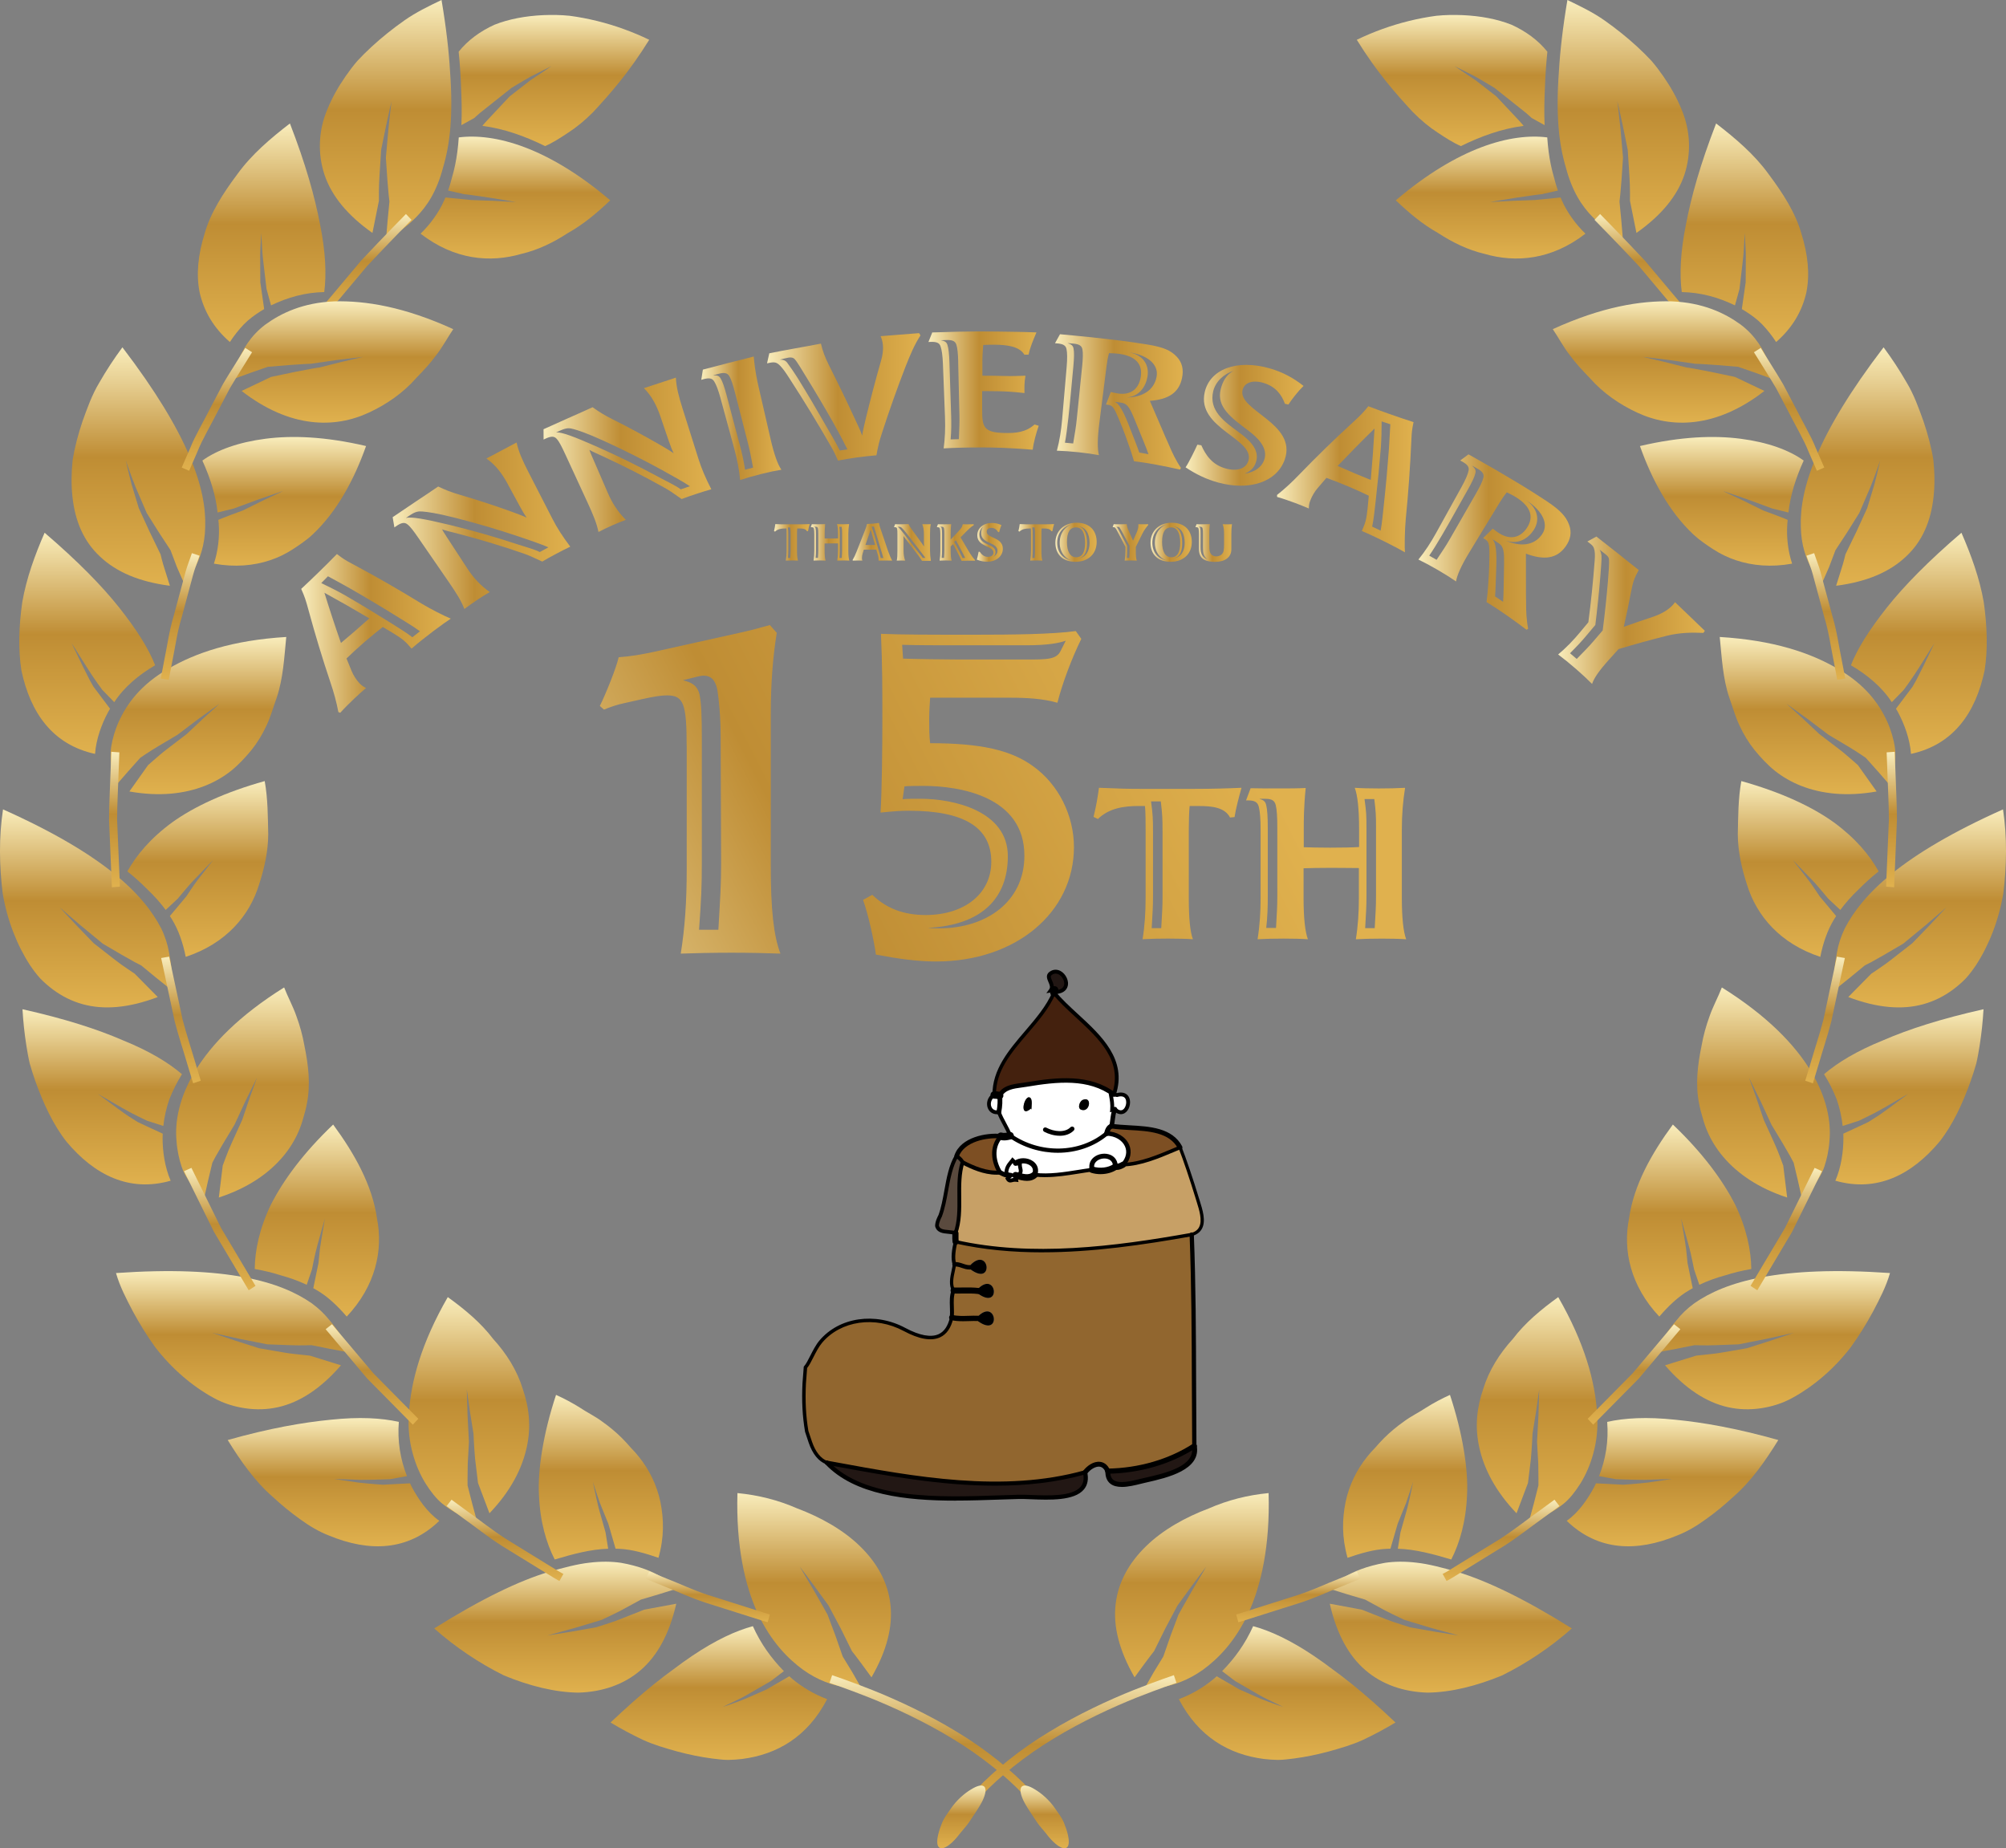 <?xml version="1.0" encoding="UTF-8"?>
<svg xmlns="http://www.w3.org/2000/svg" xmlns:xlink="http://www.w3.org/1999/xlink" id="_レイヤー_2" width="864.25" height="796.27" viewBox="0 0 864.25 796.27">
  <rect x="0" y="0" width="864.25" height="796.27" fill="#808080" stroke="none"/>
  <defs>
    <style>.cls-1{fill:url(#linear-gradient);}.cls-1,.cls-2,.cls-3,.cls-4,.cls-5,.cls-6,.cls-7,.cls-8,.cls-9,.cls-10,.cls-11,.cls-12,.cls-13,.cls-14,.cls-15,.cls-16,.cls-17,.cls-18,.cls-19,.cls-20,.cls-21,.cls-22,.cls-23,.cls-24,.cls-25,.cls-26,.cls-27,.cls-28,.cls-29,.cls-30,.cls-31,.cls-32,.cls-33,.cls-34,.cls-35,.cls-36,.cls-37,.cls-38,.cls-39,.cls-40,.cls-41,.cls-42,.cls-43,.cls-44,.cls-45,.cls-46,.cls-47,.cls-48,.cls-49,.cls-50,.cls-51,.cls-52,.cls-53,.cls-54,.cls-55,.cls-56,.cls-57,.cls-58,.cls-59,.cls-60,.cls-61,.cls-62,.cls-63,.cls-64,.cls-65,.cls-66,.cls-67,.cls-68,.cls-69,.cls-70,.cls-71,.cls-72,.cls-73,.cls-74,.cls-75,.cls-76,.cls-77,.cls-78,.cls-79,.cls-80,.cls-81,.cls-82,.cls-83,.cls-84,.cls-85,.cls-86,.cls-87,.cls-88,.cls-89,.cls-90,.cls-91,.cls-92,.cls-93,.cls-94,.cls-95,.cls-96,.cls-97,.cls-98{stroke-width:0px;}.cls-2{fill:url(#linear-gradient-11);}.cls-3{fill:url(#linear-gradient-12);}.cls-4{fill:url(#linear-gradient-13);}.cls-5{fill:url(#linear-gradient-10);}.cls-6{fill:url(#linear-gradient-15);}.cls-7{fill:url(#linear-gradient-14);}.cls-8{fill:url(#linear-gradient-84);}.cls-9{fill:url(#linear-gradient-85);}.cls-10{fill:url(#linear-gradient-82);}.cls-11{fill:url(#linear-gradient-83);}.cls-12{fill:url(#linear-gradient-89);}.cls-13{fill:url(#linear-gradient-88);}.cls-14{fill:url(#linear-gradient-86);}.cls-15{fill:url(#linear-gradient-87);}.cls-16{fill:url(#linear-gradient-80);}.cls-17{fill:url(#linear-gradient-81);}.cls-18{fill:url(#linear-gradient-90);}.cls-19{fill:#c7a066;}.cls-20{fill:#221714;}.cls-21{fill:#91662f;}.cls-22{fill:#000;}.cls-23{fill:#7d4f23;}.cls-24{fill:url(#linear-gradient-69);}.cls-24,.cls-25,.cls-26,.cls-27,.cls-28,.cls-29,.cls-30,.cls-31,.cls-32,.cls-33,.cls-34,.cls-35,.cls-36,.cls-37,.cls-38,.cls-39,.cls-40,.cls-41,.cls-42,.cls-43,.cls-44,.cls-45,.cls-46,.cls-47,.cls-48,.cls-49,.cls-50,.cls-51,.cls-52,.cls-53,.cls-54,.cls-55,.cls-56,.cls-57,.cls-58,.cls-59,.cls-60,.cls-61,.cls-62,.cls-63,.cls-64,.cls-65,.cls-66,.cls-67,.cls-68,.cls-69,.cls-70,.cls-71,.cls-72,.cls-73,.cls-74,.cls-75,.cls-76,.cls-77,.cls-78,.cls-79,.cls-80,.cls-81,.cls-82,.cls-83,.cls-84,.cls-85,.cls-86,.cls-87{fill-rule:evenodd;}.cls-25{fill:url(#linear-gradient-68);}.cls-26{fill:url(#linear-gradient-67);}.cls-27{fill:url(#linear-gradient-65);}.cls-28{fill:url(#linear-gradient-62);}.cls-29{fill:url(#linear-gradient-60);}.cls-30{fill:url(#linear-gradient-63);}.cls-31{fill:url(#linear-gradient-66);}.cls-32{fill:url(#linear-gradient-64);}.cls-33{fill:url(#linear-gradient-77);}.cls-34{fill:url(#linear-gradient-78);}.cls-35{fill:url(#linear-gradient-79);}.cls-36{fill:url(#linear-gradient-76);}.cls-37{fill:url(#linear-gradient-72);}.cls-38{fill:url(#linear-gradient-73);}.cls-39{fill:url(#linear-gradient-70);}.cls-40{fill:url(#linear-gradient-71);}.cls-41{fill:url(#linear-gradient-74);}.cls-42{fill:url(#linear-gradient-75);}.cls-43{fill:url(#linear-gradient-59);}.cls-44{fill:url(#linear-gradient-58);}.cls-45{fill:url(#linear-gradient-55);}.cls-46{fill:url(#linear-gradient-57);}.cls-47{fill:url(#linear-gradient-50);}.cls-48{fill:url(#linear-gradient-51);}.cls-49{fill:url(#linear-gradient-52);}.cls-50{fill:url(#linear-gradient-54);}.cls-51{fill:url(#linear-gradient-56);}.cls-52{fill:url(#linear-gradient-53);}.cls-53{fill:url(#linear-gradient-61);}.cls-54{fill:url(#linear-gradient-49);}.cls-55{fill:url(#linear-gradient-47);}.cls-56{fill:url(#linear-gradient-48);}.cls-57{fill:url(#linear-gradient-45);}.cls-58{fill:url(#linear-gradient-46);}.cls-59{fill:url(#linear-gradient-44);}.cls-60{fill:url(#linear-gradient-42);}.cls-61{fill:url(#linear-gradient-43);}.cls-62{fill:url(#linear-gradient-40);}.cls-63{fill:url(#linear-gradient-41);}.cls-64{fill:url(#linear-gradient-28);}.cls-65{fill:url(#linear-gradient-29);}.cls-66{fill:url(#linear-gradient-32);}.cls-67{fill:url(#linear-gradient-25);}.cls-68{fill:url(#linear-gradient-30);}.cls-69{fill:url(#linear-gradient-33);}.cls-70{fill:url(#linear-gradient-38);}.cls-71{fill:url(#linear-gradient-36);}.cls-72{fill:url(#linear-gradient-31);}.cls-73{fill:url(#linear-gradient-34);}.cls-74{fill:url(#linear-gradient-37);}.cls-75{fill:url(#linear-gradient-39);}.cls-76{fill:url(#linear-gradient-35);}.cls-77{fill:url(#linear-gradient-16);}.cls-78{fill:url(#linear-gradient-17);}.cls-79{fill:url(#linear-gradient-19);}.cls-80{fill:url(#linear-gradient-23);}.cls-81{fill:url(#linear-gradient-22);}.cls-82{fill:url(#linear-gradient-18);}.cls-83{fill:url(#linear-gradient-20);}.cls-84{fill:url(#linear-gradient-21);}.cls-85{fill:url(#linear-gradient-24);}.cls-86{fill:url(#linear-gradient-27);}.cls-87{fill:url(#linear-gradient-26);}.cls-88{fill:#44210e;}.cls-89{fill:url(#linear-gradient-4);}.cls-90{fill:url(#linear-gradient-2);}.cls-91{fill:url(#linear-gradient-3);}.cls-92{fill:url(#linear-gradient-8);}.cls-93{fill:url(#linear-gradient-9);}.cls-94{fill:url(#linear-gradient-7);}.cls-95{fill:url(#linear-gradient-5);}.cls-96{fill:url(#linear-gradient-6);}.cls-97{fill:#5a4a3e;}.cls-98{fill:#fff;}</style>
    <linearGradient id="linear-gradient" x1="129.76" y1="272.88" x2="194.2" y2="272.88" gradientUnits="userSpaceOnUse">
      <stop offset="0" stop-color="#f9edbc"></stop>
      <stop offset=".46" stop-color="#bf8d34"></stop>
      <stop offset="1" stop-color="#e0b14e"></stop>
    </linearGradient>
    <linearGradient id="linear-gradient-2" x1="169.18" y1="226.5" x2="245.68" y2="226.5" xlink:href="#linear-gradient"></linearGradient>
    <linearGradient id="linear-gradient-3" x1="234.17" y1="195.94" x2="306.47" y2="195.94" xlink:href="#linear-gradient"></linearGradient>
    <linearGradient id="linear-gradient-4" x1="302.13" y1="180.2" x2="336.65" y2="180.2" xlink:href="#linear-gradient"></linearGradient>
    <linearGradient id="linear-gradient-5" x1="330.46" y1="170.97" x2="396.59" y2="170.97" xlink:href="#linear-gradient"></linearGradient>
    <linearGradient id="linear-gradient-6" x1="400" y1="168.26" x2="447.51" y2="168.26" xlink:href="#linear-gradient"></linearGradient>
    <linearGradient id="linear-gradient-7" x1="454.54" y1="173.17" x2="509.56" y2="173.17" xlink:href="#linear-gradient"></linearGradient>
    <linearGradient id="linear-gradient-8" x1="510.81" y1="183.22" x2="561.64" y2="183.22" xlink:href="#linear-gradient"></linearGradient>
    <linearGradient id="linear-gradient-9" x1="550.19" y1="206.47" x2="609.01" y2="206.47" xlink:href="#linear-gradient"></linearGradient>
    <linearGradient id="linear-gradient-10" x1="611.1" y1="233.53" x2="676.66" y2="233.53" xlink:href="#linear-gradient"></linearGradient>
    <linearGradient id="linear-gradient-11" x1="671.3" y1="262.89" x2="734.5" y2="262.89" xlink:href="#linear-gradient"></linearGradient>
    <linearGradient id="linear-gradient-12" x1="177.71" y1="410.56" x2="500.71" y2="244.56" xlink:href="#linear-gradient"></linearGradient>
    <linearGradient id="linear-gradient-13" x1="197.04" y1="448.19" x2="520.04" y2="282.19" xlink:href="#linear-gradient"></linearGradient>
    <linearGradient id="linear-gradient-14" x1="228.06" y1="508.53" x2="551.06" y2="342.53" xlink:href="#linear-gradient"></linearGradient>
    <linearGradient id="linear-gradient-15" x1="244.52" y1="540.57" x2="567.52" y2="374.57" xlink:href="#linear-gradient"></linearGradient>
    <linearGradient id="linear-gradient-16" x1="513.51" y1="643.24" x2="513.51" y2="727.31" xlink:href="#linear-gradient"></linearGradient>
    <linearGradient id="linear-gradient-17" x1="458.27" y1="721.7" x2="458.27" y2="786.44" xlink:href="#linear-gradient"></linearGradient>
    <linearGradient id="linear-gradient-18" x1="414.2" y1="769.23" x2="414.2" y2="796.27" xlink:href="#linear-gradient"></linearGradient>
    <linearGradient id="linear-gradient-19" x1="554.56" y1="700.55" x2="554.56" y2="758.19" xlink:href="#linear-gradient"></linearGradient>
    <linearGradient id="linear-gradient-20" x1="625.05" y1="672.83" x2="625.05" y2="729.21" xlink:href="#linear-gradient"></linearGradient>
    <linearGradient id="linear-gradient-21" x1="559.3" y1="677.01" x2="559.3" y2="698.87" xlink:href="#linear-gradient"></linearGradient>
    <linearGradient id="linear-gradient-22" x1="605.39" y1="600.94" x2="605.39" y2="671.86" xlink:href="#linear-gradient"></linearGradient>
    <linearGradient id="linear-gradient-23" x1="699.37" y1="0" x2="699.37" y2="102.69" xlink:href="#linear-gradient"></linearGradient>
    <linearGradient id="linear-gradient-24" x1="706.67" y1="92.21" x2="706.67" y2="135.93" xlink:href="#linear-gradient"></linearGradient>
    <linearGradient id="linear-gradient-25" x1="642.21" y1="58.86" x2="642.21" y2="111.37" xlink:href="#linear-gradient"></linearGradient>
    <linearGradient id="linear-gradient-26" x1="625.59" y1="6.45" x2="625.59" y2="62.95" xlink:href="#linear-gradient"></linearGradient>
    <linearGradient id="linear-gradient-27" x1="662.23" y1="558.83" x2="662.23" y2="655.27" xlink:href="#linear-gradient"></linearGradient>
    <linearGradient id="linear-gradient-28" x1="646.69" y1="646.11" x2="646.69" y2="681.11" xlink:href="#linear-gradient"></linearGradient>
    <linearGradient id="linear-gradient-29" x1="720.57" y1="610.93" x2="720.57" y2="666.17" xlink:href="#linear-gradient"></linearGradient>
    <linearGradient id="linear-gradient-30" x1="764.34" y1="547.63" x2="764.34" y2="607.13" xlink:href="#linear-gradient"></linearGradient>
    <linearGradient id="linear-gradient-31" x1="703.98" y1="570.5" x2="703.98" y2="613.78" xlink:href="#linear-gradient"></linearGradient>
    <linearGradient id="linear-gradient-32" x1="727.74" y1="484.46" x2="727.74" y2="567.2" xlink:href="#linear-gradient"></linearGradient>
    <linearGradient id="linear-gradient-33" x1="759.77" y1="425.43" x2="759.77" y2="516.33" xlink:href="#linear-gradient"></linearGradient>
    <linearGradient id="linear-gradient-34" x1="769.59" y1="503.14" x2="769.59" y2="555.86" xlink:href="#linear-gradient"></linearGradient>
    <linearGradient id="linear-gradient-35" x1="820.21" y1="434.8" x2="820.21" y2="510.26" xlink:href="#linear-gradient"></linearGradient>
    <linearGradient id="linear-gradient-36" x1="827.3" y1="348.7" x2="827.3" y2="434.01" xlink:href="#linear-gradient"></linearGradient>
    <linearGradient id="linear-gradient-37" x1="786.29" y1="412.14" x2="786.29" y2="466.69" xlink:href="#linear-gradient"></linearGradient>
    <linearGradient id="linear-gradient-38" x1="779.05" y1="336.48" x2="779.05" y2="412.23" xlink:href="#linear-gradient"></linearGradient>
    <linearGradient id="linear-gradient-39" x1="778.76" y1="274.42" x2="778.76" y2="342.14" xlink:href="#linear-gradient"></linearGradient>
    <linearGradient id="linear-gradient-40" x1="814.93" y1="323.88" x2="814.93" y2="382.23" xlink:href="#linear-gradient"></linearGradient>
    <linearGradient id="linear-gradient-41" x1="826.69" y1="229.52" x2="826.69" y2="324.79" xlink:href="#linear-gradient"></linearGradient>
    <linearGradient id="linear-gradient-42" x1="804.63" y1="149.63" x2="804.63" y2="252.35" xlink:href="#linear-gradient"></linearGradient>
    <linearGradient id="linear-gradient-43" x1="786.64" y1="238.3" x2="786.64" y2="292.9" xlink:href="#linear-gradient"></linearGradient>
    <linearGradient id="linear-gradient-44" x1="741.8" y1="188.26" x2="741.8" y2="243.7" xlink:href="#linear-gradient"></linearGradient>
    <linearGradient id="linear-gradient-45" x1="716.47" y1="129.81" x2="716.47" y2="182.1" xlink:href="#linear-gradient"></linearGradient>
    <linearGradient id="linear-gradient-46" x1="770.8" y1="149.88" x2="770.8" y2="202.8" xlink:href="#linear-gradient"></linearGradient>
    <linearGradient id="linear-gradient-47" x1="751.54" y1="53.19" x2="751.54" y2="147.35" xlink:href="#linear-gradient"></linearGradient>
    <linearGradient id="linear-gradient-48" x1="350.75" y1="643.24" x2="350.75" y2="727.31" xlink:href="#linear-gradient"></linearGradient>
    <linearGradient id="linear-gradient-49" x1="405.99" y1="721.7" x2="405.99" y2="786.44" xlink:href="#linear-gradient"></linearGradient>
    <linearGradient id="linear-gradient-50" x1="450.06" y1="769.23" x2="450.06" y2="796.27" xlink:href="#linear-gradient"></linearGradient>
    <linearGradient id="linear-gradient-51" x1="309.7" y1="700.55" x2="309.7" y2="758.19" xlink:href="#linear-gradient"></linearGradient>
    <linearGradient id="linear-gradient-52" x1="239.21" y1="672.83" x2="239.21" y2="729.21" xlink:href="#linear-gradient"></linearGradient>
    <linearGradient id="linear-gradient-53" x1="304.96" y1="677.01" x2="304.96" y2="698.87" xlink:href="#linear-gradient"></linearGradient>
    <linearGradient id="linear-gradient-54" x1="258.87" y1="600.94" x2="258.87" y2="671.86" xlink:href="#linear-gradient"></linearGradient>
    <linearGradient id="linear-gradient-55" x1="166.12" y1="0" x2="166.12" y2="102.69" xlink:href="#linear-gradient"></linearGradient>
    <linearGradient id="linear-gradient-56" x1="157.58" y1="92.21" x2="157.58" y2="135.93" xlink:href="#linear-gradient"></linearGradient>
    <linearGradient id="linear-gradient-57" x1="222.04" y1="58.86" x2="222.04" y2="111.37" xlink:href="#linear-gradient"></linearGradient>
    <linearGradient id="linear-gradient-58" x1="238.67" y1="6.45" x2="238.67" y2="62.95" xlink:href="#linear-gradient"></linearGradient>
    <linearGradient id="linear-gradient-59" x1="202.03" y1="558.83" x2="202.03" y2="655.27" xlink:href="#linear-gradient"></linearGradient>
    <linearGradient id="linear-gradient-60" x1="217.57" y1="646.11" x2="217.57" y2="681.11" xlink:href="#linear-gradient"></linearGradient>
    <linearGradient id="linear-gradient-61" x1="143.68" y1="610.93" x2="143.68" y2="666.17" xlink:href="#linear-gradient"></linearGradient>
    <linearGradient id="linear-gradient-62" x1="99.92" y1="547.63" x2="99.92" y2="607.13" xlink:href="#linear-gradient"></linearGradient>
    <linearGradient id="linear-gradient-63" x1="160.27" y1="570.5" x2="160.27" y2="613.78" xlink:href="#linear-gradient"></linearGradient>
    <linearGradient id="linear-gradient-64" x1="136.52" y1="484.46" x2="136.52" y2="567.2" xlink:href="#linear-gradient"></linearGradient>
    <linearGradient id="linear-gradient-65" x1="104.48" y1="425.43" x2="104.48" y2="516.33" xlink:href="#linear-gradient"></linearGradient>
    <linearGradient id="linear-gradient-66" x1="94.67" y1="503.14" x2="94.67" y2="555.86" xlink:href="#linear-gradient"></linearGradient>
    <linearGradient id="linear-gradient-67" x1="44.05" y1="434.8" x2="44.05" y2="510.26" xlink:href="#linear-gradient"></linearGradient>
    <linearGradient id="linear-gradient-68" x1="36.95" y1="348.7" x2="36.95" y2="434.01" xlink:href="#linear-gradient"></linearGradient>
    <linearGradient id="linear-gradient-69" x1="77.96" y1="412.14" x2="77.96" y2="466.69" xlink:href="#linear-gradient"></linearGradient>
    <linearGradient id="linear-gradient-70" x1="85.21" y1="336.48" x2="85.21" y2="412.23" xlink:href="#linear-gradient"></linearGradient>
    <linearGradient id="linear-gradient-71" x1="85.5" y1="274.42" x2="85.5" y2="342.14" xlink:href="#linear-gradient"></linearGradient>
    <linearGradient id="linear-gradient-72" x1="49.32" y1="323.88" x2="49.32" y2="382.23" xlink:href="#linear-gradient"></linearGradient>
    <linearGradient id="linear-gradient-73" x1="37.56" y1="229.52" x2="37.56" y2="324.79" xlink:href="#linear-gradient"></linearGradient>
    <linearGradient id="linear-gradient-74" x1="59.63" y1="149.63" x2="59.63" y2="252.35" xlink:href="#linear-gradient"></linearGradient>
    <linearGradient id="linear-gradient-75" x1="77.61" y1="238.3" x2="77.61" y2="292.9" xlink:href="#linear-gradient"></linearGradient>
    <linearGradient id="linear-gradient-76" x1="122.45" y1="188.26" x2="122.45" y2="243.7" xlink:href="#linear-gradient"></linearGradient>
    <linearGradient id="linear-gradient-77" x1="147.79" y1="129.81" x2="147.79" y2="182.1" xlink:href="#linear-gradient"></linearGradient>
    <linearGradient id="linear-gradient-78" x1="93.45" y1="149.88" x2="93.45" y2="202.8" xlink:href="#linear-gradient"></linearGradient>
    <linearGradient id="linear-gradient-79" x1="112.72" y1="53.19" x2="112.72" y2="147.35" xlink:href="#linear-gradient"></linearGradient>
    <linearGradient id="linear-gradient-80" x1="333.46" y1="233.65" x2="348.83" y2="233.65" xlink:href="#linear-gradient"></linearGradient>
    <linearGradient id="linear-gradient-81" x1="349.3" y1="233.65" x2="365.94" y2="233.65" xlink:href="#linear-gradient"></linearGradient>
    <linearGradient id="linear-gradient-82" x1="367.33" y1="233.39" x2="384.37" y2="233.39" xlink:href="#linear-gradient"></linearGradient>
    <linearGradient id="linear-gradient-83" x1="385.18" y1="233.71" x2="401.09" y2="233.71" xlink:href="#linear-gradient"></linearGradient>
    <linearGradient id="linear-gradient-84" x1="403.61" y1="233.72" x2="420.11" y2="233.72" xlink:href="#linear-gradient"></linearGradient>
    <linearGradient id="linear-gradient-85" x1="420.85" y1="233.64" x2="432.05" y2="233.64" xlink:href="#linear-gradient"></linearGradient>
    <linearGradient id="linear-gradient-86" x1="438.76" y1="233.65" x2="454.13" y2="233.65" xlink:href="#linear-gradient"></linearGradient>
    <linearGradient id="linear-gradient-87" x1="454.69" y1="233.62" x2="472.48" y2="233.62" xlink:href="#linear-gradient"></linearGradient>
    <linearGradient id="linear-gradient-88" x1="479.37" y1="233.66" x2="494.69" y2="233.66" xlink:href="#linear-gradient"></linearGradient>
    <linearGradient id="linear-gradient-89" x1="495.68" y1="233.62" x2="513.46" y2="233.62" xlink:href="#linear-gradient"></linearGradient>
    <linearGradient id="linear-gradient-90" x1="515.04" y1="233.93" x2="530.79" y2="233.93" xlink:href="#linear-gradient"></linearGradient>
  </defs>
  <g id="_レイヤー_1-2">
    <path class="cls-19" d="M515.8,516.17c1.72,5.63,4.81,13.5-2.38,15.69-33.05,5.89-68.68,10.5-101.71,3.09-.15-1.19-.07-2.43-.09-3.62,3.46-9.58,0-20.74,3.07-30.6,4.88,2.54,10.61,4.92,16.15,4.39,1.43.71,2.96,1.61,4.65,1.17l-1.37,1.48c.95,1.63,1.61.29,3.71.53l-.26-1.96c2.54.71,5.98,1.88,8.21-.24,8.27.95,16.53-1.08,24.76-2.16,3.13.97,7.28.64,10.02-1.28,1.19.24,2.36-.33,3.35-.91,8.34-.26,16.77-4.19,24.51-7.41,2.03,5.12,5.14,14.41,7.39,21.84Z"></path>
    <path class="cls-20" d="M514.55,622.94c1.92,9.84-13.06,12.91-21.6,14.87-5.38,1.24-15.84,4.7-15.66-4.02,13.15-.2,26.39-3.82,37.26-10.85Z"></path>
    <path class="cls-21" d="M421.64,556.18l.02.09-.26,1.06c10.08,7.3,8.01-9.97,0-2.12l.24.97ZM418.5,545.89l-.27,1.06c10.08,7.3,8.03-9.99,0-2.12l.27,1.06ZM421.61,567.98l.04.15-.26,1.06c10.08,7.28,8.01-9.99,0-2.12l.22.9ZM411.22,544.7c-.95-2.78-.2-6.8.49-9.75,33.03,7.41,68.66,2.8,101.71-3.09,1.19,30.38.84,60.76,1.12,91.08-10.88,7.04-24.11,10.66-37.26,10.85-2.16-5.07-7.19-2.91-9.8.49-36.34,10.19-75.59,2.4-111.27-4.15-3.73-1.43-5.85-5.21-7.08-8.78l-1.59-4.77c-1.17-6.99-1.41-13.57-1.06-20.65l.53-6.88c1.9-2.1,3.79-7.74,6.62-11.08,8.71-10.33,24.11-11.65,36.07-5.23,7.24,3.88,17.61,7.06,20.32-5.14.49-3.88-.66-8.01.79-11.65-1.9-3.29-.13-7.7.4-11.25Z"></path>
    <path class="cls-23" d="M508.41,494.33c-7.74,3.22-16.17,7.15-24.51,7.41,5.32-6.11.53-13.28-7.13-13.41.29-1.21.79-2.8,2.12-3.18,9.66,1.52,24.23-.75,29.52,9.18Z"></path>
    <path class="cls-98" d="M476.77,488.33c7.66.13,12.44,7.3,7.13,13.41-.99.57-2.16,1.15-3.35.91.13-7.13-11.89-5.34-10.02,1.28-8.23,1.08-16.48,3.11-24.76,2.16,2.05-5.21-5.07-7.52-8.21-4.94l-1.32-1.32c-1.24,1.61-2.76,2.89-2.65,5.82l1.9.64c-1.7.44-3.22-.46-4.65-1.17-3-4.83-3.69-11.05.37-15.62,1.32.37,2.67.11,3.97-.22,12.24,8.54,29.96,8.83,41.59-.95Z"></path>
    <path class="cls-98" d="M481.25,471.76c7.57-2.18,5.05,10.06,0,6.88l-.93-.79-1.19.26c.2-2.52-.18-4.41-.53-6.35l1.32-.27,1.32.27Z"></path>
    <path class="cls-98" d="M470.53,503.93c-1.88-6.62,10.15-8.41,10.02-1.28-2.74,1.92-6.88,2.25-10.02,1.28Z"></path>
    <path class="cls-88" d="M454.11,427.68c10.3,12.75,32.43,23.83,25.81,43.82-10.77-7.99-24.78-6.42-37.62-4.28-4.39.73-9.44.66-11.63,4.81-.86-.24-1.79-.31-2.34-.31-.18-17.72,19.13-28.48,25.77-44.04Z"></path>
    <path class="cls-98" d="M444.6,477.78c-.11.13-.18.13-.24.09-.04-.79.68-4.43-.71-5.05-2.47-1.1-4.79,9.29.53,4.77.02,0,.07.22.18.29,0,.22.07.22.24-.09ZM479.13,478.11l1.19-.26c-.95,2.32-.88,4.85-1.43,7.3-1.32.37-1.83,1.96-2.12,3.18-11.63,9.77-29.35,9.49-41.59.95-1.17-3.4-3.53-6.57-4.83-10.17.42-2.27.64-4.74.33-7.08,2.18-4.15,7.24-4.08,11.63-4.81,12.84-2.14,26.85-3.71,37.62,4.28l-1.32.27c.35,1.94.73,3.84.53,6.35ZM465.9,478.11c3.75,1.24,4.74-6.09.53-4.24-1.28.55-2.43,3.62-.53,4.24Z"></path>
    <path class="cls-22" d="M466.43,473.88c4.21-1.85,3.22,5.47-.53,4.24-1.9-.62-.75-3.68.53-4.24Z"></path>
    <path class="cls-20" d="M467.48,634.28c3.11,14.08-19.88,10.39-28.46,10.61-27.43.68-64.82,4.17-82.8-14.76,35.68,6.55,74.93,14.34,111.27,4.15Z"></path>
    <path class="cls-20" d="M452.66,419.34c4.81-3.53,10.48,6.69,3.18,7.94l-1.5-.79-1.68.26c1.99-2.69-2.52-5.56,0-7.41Z"></path>
    <path class="cls-98" d="M437.57,501.15c3.13-2.58,10.26-.26,8.21,4.94-2.23,2.12-5.67.95-8.21.24l1.85-.68c.86-1.74-.13-2.03,0-4.24l-1.85-.26Z"></path>
    <path class="cls-22" d="M444.36,477.87c.07.04.13.04.24-.09-.18.31-.24.31-.24.09Z"></path>
    <path class="cls-22" d="M443.66,472.82c1.39.62.66,4.26.71,5.05-.11-.07-.15-.29-.18-.29-5.32,4.52-3-5.87-.53-4.77Z"></path>
    <path class="cls-98" d="M439.42,501.41c-.13,2.21.86,2.49,0,4.24l-1.85.68.26,1.96c-2.1-.24-2.76,1.1-3.71-.53l1.37-1.48-1.9-.64c-.11-2.93,1.41-4.21,2.65-5.82l1.32,1.32,1.85.26Z"></path>
    <path class="cls-23" d="M430.84,505.12c-5.54.53-11.27-1.85-16.15-4.39-.48-1.24-1.61-1.92-2.54-2.76,2.52-7.08,12.75-9.09,19.06-8.47-4.06,4.57-3.38,10.79-.37,15.62Z"></path>
    <path class="cls-98" d="M430.68,472.03c.31,2.34.09,4.81-.33,7.08-4.68.84-5.78-5.27-2.01-7.39.55,0,1.48.07,2.34.31Z"></path>
    <path class="cls-22" d="M421.39,555.2c8.01-7.85,10.08,9.42,0,2.12l.26-1.06-.02-.09-.24-.97Z"></path>
    <path class="cls-22" d="M421.61,567.98l-.22-.9c8.01-7.88,10.08,9.4,0,2.12l.26-1.06-.04-.15Z"></path>
    <path class="cls-22" d="M418.24,544.83c8.03-7.88,10.08,9.42,0,2.12l.27-1.06-.27-1.06Z"></path>
    <path class="cls-97" d="M414.69,500.73c-3.07,9.86.4,21.03-3.07,30.6-2.49-1.15-7.04.2-7.94-3.18,0-1.94,1.32-4.24,1.32-4.24,3.04-8.1,2.8-18.82,7.15-25.95.93.84,2.05,1.52,2.54,2.76Z"></path>
    <path class="cls-22" d="M455.7,428.14l-1.51-.8-3.4.54,1.2-1.62c.65-.88.33-1.78-.27-3.15-.57-1.31-1.36-3.11.44-4.44.81-.6,1.69-.9,2.61-.9,2.88,0,5.14,2.9,5.36,5.51.17,1.95-.84,4.24-4.16,4.82l-.28.05ZM454.48,425.63l1.49.79c1.76-.38,2.66-1.44,2.53-2.99-.16-1.85-1.81-3.99-3.71-3.99-.56,0-1.11.2-1.63.58-.65.48-.57.93.09,2.44.4.91.9,2.06.73,3.26l.51-.08Z"></path>
    <path class="cls-22" d="M482.9,480c-.69,0-1.39-.22-2.08-.66l-.71-.6-1.88.42.09-1.11c.18-2.3-.14-4.05-.48-5.9l-.19-1.04,2.28-.46,1.29.26c3.34-.88,5.64.85,5.64,3.97,0,2.46-1.51,5.12-3.96,5.12ZM480.55,476.95l1.24,1.06c.33.2.73.33,1.11.33,1.36,0,2.31-1.83,2.31-3.47,0-.77-.22-2.55-2.28-2.55-.43,0-.92.08-1.45.23l-.19.06-1.36-.27-.36.07c.25,1.42.48,2.9.45,4.66l.54-.12Z"></path>
    <path class="cls-22" d="M435.21,509.42c-.97,0-1.49-.7-1.8-1.23l-.31-.53.92-.99-1.23-.41-.02-.57c-.11-2.78,1.14-4.3,2.24-5.63.2-.24.39-.48.58-.73l.57-.75,1.8,1.8,2.34.33-.05.76c-.05.8.07,1.29.18,1.77.18.74.36,1.5-.27,2.79l-.15.29-1.54.57.32,2.36-1.06-.12c-.67-.08-1.15.04-1.6.15-.31.08-.61.15-.92.15ZM436.71,506.19l-1.45,1.57c.12-.01.3-.05.48-.1.31-.08.69-.17,1.14-.2l-.17-1.27ZM434.42,505.06l2.24.75v-.02s2.15-.79,2.15-.79c.22-.54.15-.83.01-1.38-.1-.39-.21-.86-.24-1.49l-1.41-.2-.87-.87s-.02.02-.03.04c-.95,1.15-1.78,2.16-1.86,3.96Z"></path>
    <path class="cls-22" d="M456.58,489.3c-2.33,0-4.74-.69-6.7-1.72-.49-.26-.67-.86-.42-1.34.25-.49.86-.68,1.34-.42,3.35,1.76,8,2.26,10.41-.19.39-.39,1.02-.39,1.41-.01.39.39.4,1.02.01,1.41-1.6,1.62-3.78,2.28-6.05,2.28Z"></path>
    <path class="cls-22" d="M356.22,630.88c-.09,0-.18-.02-.27-.05-3.31-1.27-5.84-4.38-7.52-9.23l-1.59-4.77c-1.14-6.73-1.47-13.34-1.1-20.92l.55-7.16.17-.19c.81-.89,1.68-2.61,2.61-4.44,1.13-2.23,2.42-4.76,3.99-6.62,8.5-10.07,24.06-12.35,36.99-5.4,6.08,3.26,11.05,4.19,14.34,2.68,2.42-1.11,4.07-3.57,4.9-7.33.09-.4.49-.66.89-.56.4.09.65.49.56.89-.94,4.23-2.87,7.05-5.73,8.36-3.79,1.73-9.06.82-15.66-2.72-12.32-6.61-27.1-4.49-35.15,5.05-1.46,1.73-2.71,4.18-3.8,6.33-.95,1.87-1.78,3.51-2.66,4.56l-.51,6.64c-.37,7.45-.04,13.96,1.05,20.47l1.56,4.65c1.53,4.41,3.76,7.21,6.64,8.32.38.15.57.58.43.96-.11.29-.4.48-.69.48Z"></path>
    <path class="cls-22" d="M421.64,557.48c-.05,0-.11,0-.16,0-2.19-.27-4.37-.24-6.7-.21-1.33.02-2.67.04-3.99,0-.72-.02-1.28-.62-1.26-1.34.02-.72.66-1.33,1.34-1.26,1.29.04,2.58.02,3.88,0,2.3-.03,4.69-.06,7.05.23.71.09,1.22.74,1.13,1.45-.08.66-.64,1.14-1.29,1.14Z"></path>
    <path class="cls-22" d="M414.75,569.2c-1.65,0-3.31-.1-4.98-.48-.61-.14-1-.75-.85-1.37.14-.61.76-1,1.37-.85,2.29.53,4.6.45,7.06.37,1.41-.04,2.87-.09,4.32-.02.62.03,1.11.55,1.09,1.17s-.51,1.11-1.13,1.11c-1.44-.07-2.85-.02-4.21.02-.88.03-1.77.06-2.67.06Z"></path>
    <path class="cls-22" d="M410.03,568.46s-.07,0-.11,0c-.47-.06-.8-.48-.74-.95.18-1.43.12-2.95.07-4.42-.09-2.47-.18-5.03.78-7.44.17-.44.67-.65,1.11-.47.44.17.65.67.47,1.1-.83,2.07-.74,4.34-.66,6.74.06,1.54.11,3.13-.08,4.7-.05.43-.42.75-.84.75Z"></path>
    <path class="cls-22" d="M410.83,556.66c-.24,0-.48-.13-.61-.35-1.59-2.75-.85-6.14-.2-9.13.19-.89.38-1.75.51-2.57.06-.38.42-.65.8-.59.38.06.65.41.59.8-.13.85-.32,1.75-.52,2.67-.63,2.88-1.28,5.85.04,8.13.19.34.08.77-.26.96-.11.06-.23.09-.35.09Z"></path>
    <path class="cls-22" d="M411.22,545.49c-.33,0-.64-.21-.75-.54-1-2.93-.28-6.98.46-10.19.1-.43.53-.69.95-.59.43.1.69.52.59.95-.69,3-1.38,6.77-.51,9.32.14.41-.08.87-.49,1.01-.09.03-.17.04-.26.04Z"></path>
    <path class="cls-22" d="M411.71,536.29c-.66,0-1.24-.49-1.32-1.17-.12-.92-.11-1.81-.1-2.68,0-.36,0-.73,0-1.08-.01-.74.57-1.35,1.31-1.36.72-.05,1.35.58,1.36,1.31,0,.38,0,.77,0,1.16,0,.81-.02,1.58.08,2.31.1.73-.42,1.4-1.15,1.5-.06,0-.12.01-.17.01Z"></path>
    <path class="cls-22" d="M411.62,532.15c-.09,0-.19-.02-.28-.05-.43-.15-.65-.62-.49-1.05,1.73-4.79,1.68-9.93,1.63-15.37-.05-5.06-.1-10.29,1.43-15.2.13-.43.59-.67,1.02-.54.43.13.67.59.54,1.02-1.45,4.67-1.4,9.77-1.35,14.7.05,5.35.11,10.87-1.73,15.94-.12.33-.43.54-.77.54Z"></path>
    <path class="cls-22" d="M414.69,501.54c-.32,0-.63-.19-.75-.51-.3-.76-.95-1.3-1.65-1.87-.23-.19-.46-.38-.68-.58-.33-.3-.36-.81-.06-1.14.3-.33.81-.36,1.14-.06.2.18.42.36.63.53.78.65,1.67,1.38,2.12,2.53.16.42-.04.88-.46,1.05-.1.04-.2.06-.3.06Z"></path>
    <path class="cls-22" d="M411.62,532.13c-.11,0-.23-.02-.33-.07-.74-.34-1.76-.43-2.83-.53-2.15-.19-4.81-.43-5.55-3.17l-.03-.21c0-2.13,1.37-4.53,1.43-4.63,1.19-3.2,1.9-7.07,2.58-10.82.97-5.34,1.98-10.87,4.58-15.15.23-.38.72-.5,1.1-.27.38.23.5.72.27,1.1-2.45,4.02-3.43,9.4-4.37,14.6-.69,3.82-1.41,7.76-2.71,11.21-.07.14-1.22,2.17-1.27,3.85.46,1.49,1.87,1.69,4.12,1.89,1.16.1,2.37.21,3.36.66.4.18.58.66.39,1.06-.13.29-.42.46-.73.46Z"></path>
    <path class="cls-22" d="M412.15,498.95c-.11,0-.22-.02-.33-.06-.51-.18-.77-.74-.59-1.25,2.77-7.8,13.79-9.74,20.08-9.12.54.05.93.53.88,1.07-.05.54-.52.94-1.07.88-6.12-.59-15.78,1.43-18.05,7.83-.14.4-.52.65-.92.65Z"></path>
    <path class="cls-22" d="M432.6,491.3c-.59,0-1.2-.07-1.83-.24-.86-.24-1.36-1.14-1.11-1.99.24-.86,1.14-1.35,1.99-1.11.87.25,1.85.1,3.13-.23.86-.22,1.74.3,1.96,1.17.22.86-.3,1.74-1.17,1.96-.91.23-1.92.45-2.98.45Z"></path>
    <path class="cls-22" d="M435.18,490.08c-.33,0-.65-.21-.76-.54-.57-1.65-1.43-3.25-2.34-4.94-.9-1.66-1.82-3.38-2.49-5.22-.15-.42.07-.88.48-1.03.42-.16.88.07,1.03.48.62,1.72,1.52,3.39,2.39,5,.9,1.67,1.83,3.4,2.45,5.18.15.42-.08.88-.5,1.02-.09.03-.17.04-.26.04Z"></path>
    <path class="cls-22" d="M429.48,480.02c-2.16,0-3.44-1.36-3.95-2.77-.71-1.98-.11-4.84,2.41-6.25.4-.23.9-.08,1.12.32.22.4.08.9-.32,1.13-1.72.97-2.14,2.91-1.66,4.25.22.61.96,2,3.12,1.61.45-.09.88.22.96.67.08.45-.22.88-.67.96-.36.06-.7.1-1.02.1Z"></path>
    <path class="cls-22" d="M428.34,472.47c-.42,0-.76-.33-.76-.75-.11-10.96,7.09-19.39,14.06-27.53,4.51-5.28,9.18-10.74,11.77-16.81.16-.39.61-.56,1-.4.38.17.56.61.4,1-2.68,6.29-7.43,11.84-12.02,17.2-7.1,8.3-13.8,16.14-13.69,26.53,0,.42-.33.76-.75.77h0Z"></path>
    <path class="cls-22" d="M454.11,429.32c-.12,0-.24-.01-.36-.04-.89-.2-1.44-1.08-1.25-1.96.08-.37.14-.73.21-1.1.15-.9.99-1.5,1.89-1.35.9.15,1.5.99,1.35,1.89-.07.43-.14.85-.24,1.28-.17.77-.85,1.29-1.6,1.29Z"></path>
    <path class="cls-22" d="M479.93,472.32c-.08,0-.17-.01-.26-.04-.43-.14-.66-.61-.52-1.04,4.72-14.25-5.71-23.82-15.79-33.09-3.68-3.38-7.15-6.57-9.89-9.96-.29-.35-.23-.87.12-1.15.35-.29.87-.23,1.16.12,2.66,3.29,6.09,6.44,9.72,9.78,9.98,9.17,21.29,19.56,16.23,34.81-.11.34-.44.56-.78.56Z"></path>
    <path class="cls-22" d="M514.55,623.86c-.51,0-.92-.41-.92-.91-.08-8.88-.11-17.77-.14-26.66-.07-21.1-.14-42.92-.98-64.39-.02-.51.38-.94.88-.96.47-.04.93.37.96.88.84,21.5.91,43.34.98,64.46.03,8.89.06,17.77.14,26.65,0,.51-.4.92-.91.93h0Z"></path>
    <path class="cls-22" d="M483.32,640.59c-1.92,0-3.68-.37-4.99-1.42-1.44-1.16-2.15-2.97-2.1-5.4.01-.58.48-1.03,1.05-1.03,0,0,.01,0,.02,0,.58.01,1.05.49,1.03,1.08-.04,1.76.39,2.97,1.31,3.71,2.36,1.89,7.82.54,11.43-.35.58-.14,1.13-.28,1.63-.39l.88-.2c8.59-1.96,21.58-4.93,19.92-13.44-.11-.57.26-1.13.83-1.24.58-.12,1.13.26,1.24.83,2.05,10.52-12.71,13.89-21.52,15.9l-.88.2c-.49.11-1.03.25-1.6.39-2.5.62-5.54,1.37-8.26,1.37Z"></path>
    <path class="cls-22" d="M467.48,635.33c-.22,0-.44-.07-.63-.22-.46-.35-.54-1.01-.19-1.46,1.55-2.02,4.41-4.24,7.35-3.86,1.3.16,3.09.92,4.24,3.6.23.53-.02,1.14-.55,1.37-.53.23-1.14-.02-1.37-.55-.61-1.42-1.47-2.21-2.58-2.35-1.64-.2-3.89,1.05-5.43,3.06-.21.27-.52.41-.83.41Z"></path>
    <path class="cls-22" d="M411.7,646.5c-21.38,0-43.49-2.41-56.15-15.74-.35-.37-.34-.95.03-1.3.37-.35.95-.33,1.31.03,15.87,16.7,47.8,15.61,73.46,14.74,2.97-.1,5.86-.2,8.65-.27,1.46-.04,3.26.03,5.35.11,7.45.29,17.66.69,21.22-3.57,1.25-1.49,1.58-3.46,1.01-6.03-.11-.5.2-.99.7-1.1.5-.12.99.2,1.1.7.69,3.12.22,5.68-1.4,7.61-4.15,4.96-14.87,4.54-22.71,4.23-2.06-.08-3.84-.15-5.23-.12-2.79.07-5.68.17-8.64.27-5.99.2-12.32.42-18.71.42Z"></path>
    <path class="cls-22" d="M417.62,546.93c-1.19,0-2.29-.37-3.29-.71-1.05-.36-2.04-.69-3-.57-.53.07-.99-.3-1.06-.82-.07-.52.3-.99.82-1.06,1.39-.18,2.64.25,3.84.66,1.16.4,2.26.77,3.37.54.52-.11,1.02.23,1.12.74.11.51-.22,1.02-.74,1.12-.37.08-.72.11-1.07.11Z"></path>
    <path class="cls-22" d="M430.68,473.64c-.15,0-.29-.02-.44-.06-.65-.18-1.4-.25-1.9-.25-.89,0-1.61-.72-1.61-1.61s.72-1.61,1.61-1.61c.44,0,1.6.04,2.78.37.86.24,1.36,1.14,1.11,1.99-.2.71-.85,1.18-1.55,1.18Z"></path>
    <path class="cls-22" d="M430.68,472.99c-.15,0-.3-.04-.45-.11-.47-.25-.65-.83-.4-1.3,2.06-3.92,6.38-4.5,10.19-5,.72-.09,1.43-.19,2.13-.31,13.36-2.23,27.33-3.72,38.35,4.46.43.32.52.92.2,1.34-.31.43-.91.52-1.34.2-10.41-7.73-23.93-6.27-36.89-4.1-.72.12-1.45.22-2.19.32-3.67.49-7.14.95-8.74,3.99-.17.33-.51.51-.85.51Z"></path>
    <path class="cls-22" d="M478.89,486.13c-.07,0-.14,0-.22-.02-.53-.12-.86-.64-.74-1.17.2-.89.32-1.79.43-2.69.2-1.57.41-3.2,1.05-4.77.2-.5.78-.75,1.28-.54.5.2.74.78.54,1.28-.54,1.33-.73,2.76-.92,4.27-.12.96-.25,1.92-.46,2.87-.1.46-.51.77-.96.77Z"></path>
    <path class="cls-22" d="M430.35,480.13c-.06,0-.12,0-.19-.02-.56-.1-.92-.64-.82-1.19.47-2.55.58-4.83.33-6.76-.08-.56.32-1.07.88-1.15.57-.08,1.07.32,1.15.88.28,2.15.17,4.64-.34,7.4-.09.49-.52.84-1,.84Z"></path>
    <path class="cls-22" d="M508.41,495.34c-.36,0-.71-.19-.89-.54-3.74-7.02-12.52-7.51-21-7.98-2.78-.15-5.4-.3-7.79-.68-.55-.09-.93-.61-.84-1.16s.59-.94,1.16-.84c2.29.36,4.86.5,7.59.66,8.62.48,18.39,1.02,22.67,9.05.26.49.08,1.11-.42,1.37-.15.08-.32.12-.48.12Z"></path>
    <path class="cls-22" d="M476.77,489.4c-.08,0-.16,0-.25-.03-.57-.13-.93-.71-.79-1.28.22-.92.8-3.37,2.87-3.96.57-.16,1.16.17,1.32.73.16.57-.17,1.16-.73,1.32-.77.22-1.15,1.47-1.37,2.4-.12.49-.55.82-1.04.82Z"></path>
    <path class="cls-22" d="M429.24,506.07c-5.44,0-10.8-2.4-14.96-4.56-.43-.22-.6-.75-.37-1.18.22-.43.75-.59,1.18-.37,4.38,2.28,10.11,4.83,15.66,4.3.48-.03.91.31.96.79.05.48-.31.91-.79.96-.56.05-1.12.08-1.68.08Z"></path>
    <path class="cls-22" d="M430.84,506.05c-.31,0-.62-.16-.79-.44-2.86-4.61-4.24-11.43.47-16.73.34-.39.93-.42,1.32-.08.38.34.42.93.08,1.32-4.03,4.54-2.79,10.47-.28,14.51.27.44.14,1.01-.3,1.28-.15.09-.32.14-.49.14Z"></path>
    <path class="cls-22" d="M483.9,502.7c-.22,0-.45-.08-.63-.24-.4-.35-.44-.95-.09-1.35,2.01-2.32,2.55-4.89,1.5-7.24-1.21-2.72-4.32-4.52-7.92-4.59-.53,0-.95-.45-.94-.97,0-.53.39-.9.97-.94,4.34.08,8.12,2.32,9.64,5.72,1.35,3.03.69,6.41-1.81,9.28-.19.22-.45.33-.72.33Z"></path>
    <path class="cls-22" d="M455.74,496.63c-7.31,0-14.75-2.19-21.08-6.6-.41-.29-.52-.86-.23-1.27.28-.41.85-.52,1.27-.23,12.48,8.7,29.5,8.33,40.48-.9.38-.32.96-.28,1.29.11.32.39.28.96-.11,1.29-6.01,5.06-13.74,7.6-21.62,7.6Z"></path>
    <path class="cls-22" d="M434.57,507.41c-1.4,0-2.64-.62-3.76-1.18l-.41-.21c-.5-.24-.7-.84-.46-1.34.25-.49.85-.69,1.34-.46l.43.21c1.21.61,2.36,1.19,3.53.88.53-.13,1.08.18,1.22.72.14.53-.18,1.08-.71,1.22-.4.11-.8.15-1.18.15Z"></path>
    <path class="cls-22" d="M449.06,539.53c-12.71,0-25.29-1.1-37.52-3.85-.4-.09-.65-.49-.56-.89.09-.4.49-.66.89-.56,32.7,7.34,68.07,2.85,101.42-3.1.4-.07.79.2.86.6.07.4-.2.79-.6.86-21.07,3.76-42.96,6.93-64.49,6.93Z"></path>
    <path class="cls-22" d="M513.42,532.55c-.3,0-.57-.19-.66-.49-.11-.36.09-.75.46-.86,1.66-.5,2.77-1.33,3.4-2.54,1.49-2.82.06-7.38-1.09-11.03l-.39-1.26c-2.37-7.83-5.47-16.99-7.37-21.79-.14-.35.03-.76.39-.9.35-.14.76.03.9.39,1.91,4.83,5.03,14.03,7.41,21.9l.39,1.24c1.29,4.11,2.75,8.76,1,12.09-.8,1.52-2.23,2.6-4.23,3.21-.07.02-.13.03-.2.03Z"></path>
    <path class="cls-22" d="M483.9,502.52c-.42,0-.76-.33-.77-.75-.01-.43.32-.79.75-.8,7.34-.23,14.7-3.34,21.82-6.34l2.43-1.02c.39-.16.85.02,1.01.42.17.39-.02.85-.42,1.01l-2.42,1.02c-7.25,3.06-14.75,6.22-22.37,6.46h-.02Z"></path>
    <path class="cls-22" d="M481.12,504.02c-.27,0-.55-.03-.84-.08-.71-.14-1.17-.84-1.03-1.55.15-.71.83-1.18,1.55-1.03.72.14,1.6-.28,2.43-.75.62-.37,1.43-.15,1.8.48.36.63.15,1.43-.48,1.8-1,.58-2.17,1.14-3.44,1.14Z"></path>
    <path class="cls-22" d="M474.18,505.85c-1.38,0-2.76-.2-4.06-.6-.73-.23-1.14-1-.92-1.74.23-.73,1-1.15,1.74-.92,2.96.92,6.59.47,8.81-1.09.63-.44,1.49-.29,1.93.34.44.63.29,1.49-.34,1.93-1.92,1.35-4.53,2.07-7.17,2.07Z"></path>
    <path class="cls-22" d="M450.24,507.14c-1.52,0-3.04-.07-4.56-.25-.44-.05-.76-.45-.71-.89.05-.44.46-.77.89-.71,6.17.7,12.48-.3,18.59-1.27,1.99-.32,3.98-.63,5.97-.89.45-.04.85.25.9.69.06.44-.25.85-.69.9-1.97.26-3.95.57-5.93.89-4.74.75-9.59,1.52-14.47,1.52Z"></path>
    <path class="cls-22" d="M442.46,508.74c-1.67,0-3.36-.48-4.77-.88l-.51-.14c-.76-.21-1.21-1-1-1.77.21-.76,1-1.21,1.77-1l.52.15c2.26.64,4.83,1.37,6.32-.05.57-.55,1.48-.52,2.03.05.54.57.52,1.48-.05,2.03-1.27,1.21-2.78,1.61-4.3,1.61Z"></path>
    <path class="cls-22" d="M470.53,504.96c-.45,0-.86-.3-.99-.75-.61-2.15-.02-4.17,1.62-5.56,2-1.69,5.15-2.12,7.48-1.01,1.91.91,2.98,2.74,2.94,5.02-.01.57-.48,1.07-1.05,1.01-.57-.01-1.02-.48-1.01-1.05.03-1.48-.58-2.56-1.76-3.12-1.59-.76-3.89-.44-5.26.72-.71.6-1.46,1.68-.97,3.41.16.55-.16,1.12-.71,1.27-.09.03-.19.04-.28.04Z"></path>
    <path class="cls-22" d="M445.77,507.21c-.14,0-.27-.03-.41-.08-.57-.23-.86-.87-.63-1.45.74-1.87-.09-2.97-.92-3.57-1.6-1.16-4.19-1.21-5.54-.1-.48.39-1.18.32-1.57-.15-.39-.48-.32-1.18.15-1.57,2.13-1.76,5.85-1.75,8.28.02,2.01,1.46,2.63,3.78,1.68,6.2-.17.44-.59.71-1.04.71Z"></path>
    <path class="cls-22" d="M477.28,634.9c-.6,0-1.1-.48-1.11-1.09,0-.61.48-1.11,1.09-1.12,13.32-.2,26.35-3.99,36.68-10.68.52-.33,1.2-.19,1.53.33.33.51.19,1.2-.33,1.53-10.68,6.91-24.12,10.83-37.85,11.03h-.02Z"></path>
    <path class="cls-22" d="M428.78,640.06c-23.59,0-47.37-4.38-69.29-8.42l-3.43-.63c-.48-.09-.8-.55-.71-1.03.09-.48.55-.81,1.03-.71l3.43.63c33.96,6.26,72.46,13.35,107.43,3.54.48-.14.96.14,1.09.61.13.47-.14.96-.61,1.09-12.67,3.56-25.78,4.92-38.94,4.92Z"></path>
    <path class="cls-1" d="M164.92,270.12c-1.64,1.26-4.74,3.75-7.81,6.41-3.08,2.66-6.13,5.51-7.82,7.15.72,1.78,1.45,3.56,2.18,5.33.8,2.01,2.11,3.93,3.29,5.2.88.95,1.43,1.42,2.94,2.19-1.65,1.43-3.3,2.87-4.94,4.44-2.01,1.92-4.07,3.93-6.18,6.24-.27-.11-.53-.21-.8-.32-.72-3.96-1.95-8.51-3.42-12.79-3.41-10.16-6.55-20.48-9.39-30.95-1.29-4.75-1.7-5.93-3.2-9.32,3.82-3.53,10.73-10.19,15.39-15.02,2.52,1.94,3.54,2.61,6.59,4.22,10.17,5.43,20.11,11.14,29.81,17.1,3.71,2.25,10.11,5.51,12.65,6.52-1.44.95-4.34,2.97-7.62,5.46-3.02,2.29-6.66,5.15-9.28,7.45-2.64-3.14-3.85-4.12-7.6-6.44-1.59-.96-3.18-1.92-4.78-2.87ZM139.77,255.36c2.25,7.28,4.63,14.5,7.13,21.65,1.56-1.31,3.91-3.3,6.17-5.26,2.26-1.96,4.49-3.94,6.06-5.34-6.37-3.78-12.83-7.47-19.37-11.05ZM180.93,271.97c-2.75-2.06-6.9-4.48-10.19-6.56-6.56-4.08-13.21-8.06-19.96-11.92-3.14-1.77-6.3-3.51-9.48-5.22-.97.97-1.93,1.95-2.89,2.93,3.12,1.5,7.06,3.44,10,5.12,6.69,3.88,13.28,7.87,19.79,11.96,2.5,1.59,6.9,4.24,9.46,6.26,1.09-.87,2.18-1.72,3.28-2.58Z"></path>
    <path class="cls-90" d="M192.29,231.05c3.05,4.66,6.09,9.32,9.14,13.99,2.44,3.74,5.49,7.16,9.56,10.02-1.54.91-3.63,2.19-5.46,3.42-1.83,1.22-4.22,2.95-5.46,3.89-1.35-3.53-3.37-6.77-6.89-11.87-4.29-6.23-8.58-12.45-12.87-18.68-2-2.91-3.5-4.93-4.7-5.86-1.31-1.1-2.7-.85-5.09.84-.2.14-.4.28-.6.42-.25-1.47-.5-2.94-.75-4.41,2.53-1.7,6.48-4.42,9.62-6.5,3.83-2.55,7.19-4.78,9.99-6.71,3.35,1.56,5.49,2.43,9.33,3.55,7.63,2.25,15.12,4.7,22.45,7.35,1.36.48,5.52,2.05,6.34,2.51-.73-1-1.77-2.73-2.73-4.5-1.88-3.46-3.76-6.92-5.64-10.38-2.13-3.92-4.94-7.81-8.97-10.6,2.03-1.04,4.34-2.29,6.59-3.49,2.25-1.19,4.5-2.36,6.41-3.41.9,4.15,2.68,8.01,5.08,12.69,3.46,6.75,6.92,13.5,10.39,20.25,1.97,3.85,4.32,7.5,7.66,11.94-1.61.74-3.89,1.92-6.09,3.09-2.27,1.21-4.47,2.4-5.98,3.33-4.25-2.01-6.14-2.83-8.25-3.54-9.28-3.21-18.81-6.09-28.58-8.62-2.21-.55-5.2-1.27-6.35-1.73.48.89.95,1.62,1.86,3ZM224.15,231.37c-9.16-3.1-18.56-5.89-28.19-8.33-7.99-2.02-11.83-2.49-13.78-2.66-1.96-.16-3.12-.09-5.99,1.87-.45.31-.91.62-1.36.93,2.28-.68,8.09.36,19.04,2.99,9.7,2.37,19.17,5.08,28.39,8.11,3.46,1.17,7.63,2.22,10.3,3.54,1.24-.68,2.48-1.35,3.72-2.02-3.36-1.47-8.2-3.09-12.12-4.43Z"></path>
    <path class="cls-91" d="M255.27,197.11c2.21,5.11,4.43,10.22,6.64,15.33,1.77,4.1,4.19,7.99,7.69,11.52-1.64.62-3.87,1.51-5.84,2.38-1.97.87-4.56,2.14-5.91,2.85-.75-3.7-2.2-7.24-4.79-12.86-3.17-6.87-6.34-13.73-9.51-20.6-1.48-3.2-2.62-5.46-3.63-6.58-1.1-1.32-2.48-1.32-5.07-.09-.22.1-.43.21-.65.31-.01-1.48-.02-2.97-.03-4.45,2.72-1.21,6.99-3.17,10.37-4.66,4.12-1.82,7.74-3.42,10.77-4.82,3,2.12,4.94,3.35,8.49,5.13,7.06,3.54,13.94,7.26,20.65,11.13,1.24.7,5.04,2.97,5.76,3.57-.55-1.11-1.28-2.99-1.94-4.89-1.27-3.73-2.55-7.45-3.82-11.18-1.45-4.22-3.55-8.53-7.03-11.98,2.14-.67,4.59-1.5,6.97-2.29,2.38-.78,4.76-1.54,6.79-2.25.2,4.24,1.32,8.34,2.9,13.35,2.28,7.23,4.57,14.47,6.85,21.7,1.3,4.12,3,8.12,5.53,13.06-1.68.45-4.1,1.21-6.43,1.98-2.41.79-4.73,1.59-6.36,2.23-3.81-2.71-5.52-3.85-7.45-4.91-8.51-4.77-17.31-9.26-26.4-13.47-2.06-.93-4.85-2.17-5.89-2.81.32.96.66,1.75,1.32,3.27ZM286.17,203.02c-8.41-4.64-17.11-9.02-26.07-13.11-7.43-3.39-11.09-4.53-12.96-5.05-1.88-.51-3.02-.64-6.11.77-.49.22-.98.45-1.47.67,2.32-.27,7.79,1.79,18,6.31,9.04,4.03,17.8,8.35,26.29,12.94,3.18,1.75,7.06,3.5,9.45,5.27,1.31-.45,2.63-.9,3.94-1.34-3.04-2.03-7.48-4.46-11.08-6.45Z"></path>
    <path class="cls-89" d="M310.39,171.42c-.93-3.4-1.84-5.77-2.65-7.04-.86-1.48-2.21-1.71-4.93-.94-.23.06-.45.13-.68.19.22-1.46.45-2.93.69-4.39,2.85-.73,7.33-1.94,10.87-2.84,4.32-1.1,7.87-1.93,11.04-2.81.54,6.38,1.54,10.66,2.23,13.67,1.7,7.39,3.4,14.79,5.1,22.18,1.47,6.39,3.05,10.75,4.59,12.92-2.19.34-5.43,1.02-8.65,1.83-3.3.82-6.56,1.76-9.12,2.61-.41-4.44-1.28-8.91-2.53-13.49-1.99-7.3-3.98-14.59-5.96-21.89ZM316.68,169.17c-.86-3.35-1.67-5.82-2.45-7.1-.82-1.42-2.16-1.68-4.56-1.04-.83.22-1.65.44-2.48.67,1.82-.05,2.62.19,3.29,1.35.8,1.28,1.63,3.74,2.52,7.08,1.96,7.38,3.92,14.76,5.87,22.14.81,3.06,1.56,6.22,2.1,10.1,1.16-.31,2.31-.61,3.47-.91-.95-4.96-1.29-6.96-2.14-10.3-1.87-7.33-3.75-14.65-5.62-21.98Z"></path>
    <path class="cls-95" d="M369.26,197.06c-2.96.41-5.9.92-8.21,1.36-.76-1.77-1.74-3.88-2.87-5.81-5.61-9.81-11.52-19.5-17.73-29.08-2.16-3.39-3.15-4.74-4.28-5.9-1.48-1.54-2.34-1.81-5.02-1.24-.23.05-.46.1-.69.15.32-1.44.64-2.89.97-4.33,2.52-.54,7.42-1.44,10.65-2.03,4.54-.84,7.6-1.35,11.61-2.14.67,3.1,1.86,6.12,3.52,9.44,3.87,7.66,7.59,15.38,11.17,23.13,1.05,2.26,2.61,5.47,3.06,7.08.19-1.62,1.09-5.44,1.64-7.68,1.99-8.2,4.15-16.39,6.48-24.56.65-2.16,1.04-4.52.81-6.88-.13-1.29-.43-2.56-.99-3.74,2.12-.14,5.21-.42,8.3-.66,3.09-.25,6.18-.45,8.3-.65.2.32.39.65.59.97-2.59,3.98-4.4,8.29-6.49,13.58-3.61,9.35-6.95,18.75-10,28.17-1.34,4.05-1.71,5.69-2.49,9.91-2.42.21-5.39.51-8.35.91ZM365.09,193.58c-1.71-3.46-4.34-8.38-6.08-11.46-3.8-6.71-7.74-13.38-11.82-19.99-1.35-2.17-3.67-6.14-4.69-7.27-.69-.82-1.62-1.02-2.92-.77-1.21.23-2.41.54-3.69.88,1.07-.07,2.26.06,3.2,1.2.97,1.28,3.31,4.64,4.93,7.27,4.07,6.59,8,13.24,11.8,19.93,1.88,3.26,4.32,7.32,5.97,10.71,1.1-.17,2.2-.34,3.3-.5Z"></path>
    <path class="cls-96" d="M447.51,183.43c-1.07,2.96-2.29,7.58-2.6,10.31-11.03-.88-16.61-.95-21.24-.98-7.77,0-12.95.17-17.11.41.54-4.13.78-8.25.57-13.72-.29-7.55-.58-15.11-.88-22.66-.14-3.53-.49-6.03-.99-7.46-.5-1.64-1.76-2.17-4.56-2.03-.23.01-.47.02-.7.04.54-1.37,1.09-2.75,1.65-4.12,2.92-.07,7.52-.24,11.15-.32,5.66-.13,11.33-.15,17-.06,7.35.15,9.03.06,16.74.36-1.33,3.17-2.7,6.21-3.38,9.56-.61.02-1.22.04-1.82.06-2.18-3.7-7.78-4.26-12.76-4.32-1.66-.02-3.15.04-4.98.11-.09,1.22-.35,4.25-.36,6.84,0,2.14,0,4.27,0,6.41,3.16,0,6.32.04,9.49.12,3.56.09,5,0,9.08-.12-.24,1.43-.37,2.51-.43,3.87-.05,1.08-.02,2.38,0,3.6-5.48-.59-8.06-.72-11.65-.79-2.2-.04-4.39-.06-6.59-.06,0,2.69,0,5.38,0,8.06,0,7.3.56,9.8,9.56,9.99,4.79.12,9.25-.26,12.99-3.65.61.18,1.22.36,1.82.54ZM412.84,156c-.08-3.46-.31-6.04-.79-7.47-.48-1.57-1.72-2.12-4.18-2.04-.85.03-1.7.06-2.55.09,1.77.36,2.49.77,2.88,2.06.48,1.43.74,4.01.85,7.46.24,7.63.49,15.26.73,22.89.1,3.17.12,6.41-.22,10.31,1.19-.04,2.38-.07,3.56-.1.19-5.05.31-7.07.23-10.52-.18-7.56-.35-15.12-.53-22.68Z"></path>
    <path class="cls-94" d="M488.57,198.73c-1.16-3.99-1.36-4.32-2.06-6.4-2.25-6.57-3.91-10.52-5.16-13.39-1.63-3.72-2.23-4.32-4.2-4.58-.22-.03-.44-.06-.66-.09.68-1.8,1.37-3.6,2.07-5.39,1.32.32,2.39.54,3.22.66,5.24.75,8.82-1.86,9.68-7.05.93-5.6-2.15-9.06-9.28-10.05-1.21-.17-2.27-.24-4.38-.29-.5,1.82-.79,3.46-1.08,5.74-1.03,8.17-2.07,16.34-3.1,24.5-.82,6.5-.85,11.14-.15,13.7-2.16-.43-5.43-.9-8.72-1.25-3.36-.36-6.73-.6-9.41-.68,1.15-4.31,1.87-8.8,2.27-13.54.65-7.53,1.3-15.07,1.95-22.6.3-3.52.26-6.05-.05-7.52-.29-1.69-1.47-2.37-4.28-2.58-.23-.02-.47-.03-.7-.05.71-1.3,1.43-2.59,2.15-3.88,2.91.3,7.5.67,13.58,1.32,10.48,1.18,14.45,1.59,24.1,3.12,6.83,1.13,10.03,2.49,12.63,5.26,2.31,2.43,3.03,5.45,2.26,9.19-1.29,6.22-5.74,9.22-13.86,9.82,4.71,10.79,6.42,15.05,8.2,18.93,1.44,3.38,2.95,6.65,5.2,9.96-.14.24-.27.48-.4.72-6.46-1.46-13.97-2.91-19.83-3.61ZM466.21,158.08c.35-3.44.44-6.03.15-7.51-.28-1.62-1.44-2.32-3.9-2.54-.85-.08-1.69-.15-2.54-.22,1.71.58,2.38,1.08,2.61,2.4.3,1.47.24,4.07-.08,7.51-.4,4.28-.8,8.56-1.2,12.83-.29,3.15-1.42,15.13-2.44,20.17,1.18.11,2.37.22,3.55.34.82-4.98,1.19-6.97,1.54-10.41.77-7.52,1.54-15.04,2.3-22.57ZM488.82,180.67c-1.79-4.38-2.98-6.6-5.18-7.07-1.06-.23-2.55-.44-3.8-.54,2.22.31,4.31,4.31,7.37,12.39,1.11,2.87,2.88,7.26,3.61,9.51,1.33.23,2.66.47,3.99.72-.88-2.65-3.15-7.97-6-15ZM485.82,151.72c.12.02.23.03.35.05,5.84.85,9.13,5.09,8.2,10.48-.72,4.19-3.35,8.47-8.94,9,6.62-.09,11.78-3.02,12.87-8.97,1.07-5.81-4.94-9.75-12.48-10.55Z"></path>
    <path class="cls-92" d="M553.57,173.93c-1.46-4.01-4.1-7.49-9.36-9.01-4.59-1.32-8.03-.07-8.85,2.99-2.39,8.95,23.59,14.36,18.16,30.04-3.43,9.81-15.32,13.56-28.59,9.96-5.01-1.36-9.64-3.55-14.14-6.58,1.31-1.84,4.18-7.75,5.08-9.76.57.08,1.13.17,1.7.26,1.96,4.4,4.8,8.43,10.5,10,4.93,1.36,8.74.11,9.78-3.34,2.86-9.46-22.33-13.89-18.83-29.47,2.2-9.88,13.72-14.48,28.26-10.25,5.25,1.53,9.86,3.96,14.33,7.49-2.5,2.43-4.94,5.65-6.53,8.02-.51-.11-1.03-.23-1.54-.34ZM537.74,185.46c-7.37-5.58-13.69-10.14-11.82-17.77.71-2.86,2.18-6.29,5.72-7.99-4.37,1.34-7.96,4.71-8.94,8.84-1.97,8.33,4.63,12.95,10.79,17.51,4.26,3.11,9.37,7.38,7.66,12.89-.87,2.82-2.54,4.11-4.93,5.13,1.81-.22,6.99-1.41,8.5-6.13,1.63-5.08-2.94-9.46-6.97-12.48Z"></path>
    <path class="cls-93" d="M589.72,213.57c-1.79-.89-5.25-2.5-8.84-4.01-3.59-1.52-7.3-2.93-9.41-3.68-1.25,1.44-2.49,2.89-3.73,4.34-1.41,1.61-2.54,3.65-3.16,5.26-.47,1.21-.65,1.91-.7,3.59-1.9-.81-3.81-1.61-5.83-2.35-2.46-.91-5.01-1.82-7.83-2.63-.01-.28-.03-.57-.04-.85,3.11-2.44,6.53-5.58,9.62-8.83,7.37-7.63,15.02-15.08,22.94-22.34,3.6-3.3,4.45-4.19,6.78-7.05,4.61,1.78,13.28,4.88,19.48,6.83-.65,3.11-.8,4.31-.94,7.75-.5,11.47-1.31,22.86-2.43,34.17-.41,4.31-.54,11.47-.35,14.18-1.46-.85-4.49-2.52-8.09-4.31-3.3-1.65-7.35-3.59-10.47-4.86,1.65-3.76,2-5.27,2.47-9.65.18-1.84.35-3.69.52-5.54ZM592.19,184.62c-5.42,5.29-10.71,10.67-15.89,16.12,1.77.78,4.46,1.96,7.1,3.08,2.64,1.11,5.29,2.19,7.17,2.95.66-7.35,1.2-14.74,1.62-22.15ZM594.82,228.6c.65-3.37,1.03-8.14,1.47-11.99.83-7.66,1.52-15.35,2.09-23.07.24-3.58.44-7.17.62-10.76-1.25-.42-2.5-.83-3.75-1.23-.01,3.44-.09,7.81-.33,11.17-.61,7.68-1.35,15.32-2.22,22.94-.34,2.93-.83,8.04-1.53,11.21,1.22.57,2.43,1.16,3.65,1.74Z"></path>
    <path class="cls-5" d="M640.46,259.39c.52-4.16.47-4.54.65-6.75.54-6.98.57-11.32.57-14.48-.02-4.11-.35-4.91-2.1-5.99-.19-.12-.39-.24-.58-.36,1.37-1.36,2.74-2.71,4.12-4.06,1.11.85,2.02,1.52,2.76,1.98,4.62,2.92,9.05,2.08,11.96-2.31,3.14-4.73,1.64-9.23-4.66-13.18-1.07-.67-2.03-1.18-3.99-2.13-1.2,1.46-2.14,2.83-3.34,4.8-4.28,7.04-8.56,14.07-12.84,21.11-3.4,5.6-5.31,9.84-5.69,12.48-1.86-1.31-4.74-3.14-7.68-4.85-3.01-1.75-6.07-3.4-8.54-4.59,2.82-3.46,5.31-7.27,7.61-11.43,3.66-6.62,7.32-13.23,10.98-19.85,1.71-3.09,2.7-5.42,3-6.9.41-1.67-.42-2.79-2.96-4.15-.21-.11-.42-.23-.63-.34,1.19-.89,2.39-1.77,3.58-2.65,2.6,1.49,6.75,3.77,12.19,6.94,9.35,5.53,12.92,7.6,21.38,13.15,5.97,3.98,8.44,6.62,9.78,10.29,1.2,3.24.65,6.32-1.58,9.41-3.73,5.14-9.15,5.94-17.04,2.99.08,11.92-.04,16.58.08,20.92,0,3.73.1,7.39.89,11.41-.22.16-.45.32-.67.48-5.52-4.17-12-8.77-17.24-11.93ZM635.9,212.63c1.72-3,2.86-5.33,3.18-6.81.4-1.6-.42-2.73-2.62-3.97-.76-.43-1.52-.85-2.29-1.27,1.37,1.25,1.79,1.98,1.47,3.29-.31,1.48-1.43,3.82-3.12,6.84-2.11,3.75-4.21,7.49-6.32,11.24-1.55,2.76-7.45,13.24-10.45,17.42,1.07.6,2.13,1.2,3.19,1.81,2.79-4.21,3.94-5.88,5.66-8.87,3.77-6.56,7.53-13.12,11.3-19.67ZM648,242.95c.09-4.78-.13-7.32-2.01-8.7-.91-.67-2.22-1.5-3.35-2.12,1.96,1.23,2.31,5.79,1.92,14.51-.12,3.11-.23,7.9-.45,10.27,1.16.79,2.32,1.58,3.47,2.38.24-2.81.26-8.67.42-16.34ZM656.89,215.15c.1.07.2.13.31.2,5.15,3.28,6.54,8.59,3.48,13.12-2.37,3.53-6.58,6.31-12.05,4.4,6.26,2.75,12.31,2.31,15.74-2.68,3.36-4.86-.71-11.08-7.48-15.03Z"></path>
    <path class="cls-2" d="M671.3,281.96c3.43-2.86,6.59-6.13,9.62-9.79,1.13-1.37,2.27-2.74,3.4-4.1,1.15-8.75,2.05-17.6,2.72-26.52.22-2.38.1-4.19-.31-5.32-.28-.85-.71-1.35-2.25-2.51-.2-.15-.39-.29-.59-.44,1.29-.71,2.59-1.42,3.9-2.12,3,2.35,6.31,4.91,9.45,7.41,3.14,2.5,6.1,4.94,8.78,7-1.88,3.41-2.46,4.98-3.3,9.38-.97,5.07-2.02,10.11-3.14,15.11,4.2-1.51,8.43-2.97,12.7-4.37,3.64-1.26,7.2-3.17,9.39-6.24,1.48,1.46,3.97,3.8,5.69,5.44,2.68,2.56,4.65,4.5,7.14,6.88-.21.3-.42.6-.63.9-5.14-.25-10.26-.11-15.58,1.19-7.08,1.77-14.07,3.7-20.96,5.78-1.35,1.5-2.7,2.99-4.05,4.49-4.39,4.87-6.52,7.99-7.36,10.53-1.64-1.69-4.21-4.09-6.85-6.39-2.71-2.36-5.49-4.61-7.76-6.29ZM690.5,271.58c.9-6.98,1.66-14.02,2.25-21.11.26-3.5.64-7.81.45-9.51-.06-.97-.67-1.54-1.76-2.39-.75-.59-1.51-1.17-2.26-1.75.45.62.67,1.7.8,2.44.14,1.48-.28,6.18-.53,9.39-.56,6.92-1.28,13.79-2.13,20.6-1.25,1.49-2.5,2.98-3.75,4.46-2.23,2.65-3.59,4.13-7.15,7.72.96.81,1.92,1.63,2.88,2.45,3.53-3.61,4.98-5.03,7.23-7.65,1.33-1.55,2.66-3.1,3.98-4.65Z"></path>
    <path class="cls-3" d="M295.84,321.56c0-18.61-1.39-21.98-8.51-21.98-2.18,0-5.15.4-10.49,1.58l-7.92,1.78c-2.97.59-6.33,1.78-8.71,2.77l-1.78-1.58c2.38-4.75,7.13-16.43,8.12-20.99,5.54-.39,9.9-1.19,15.44-2.37l37.41-8.32c3.57-.79,5.94-1.39,12.28-3.17l2.97,3.36c-1.78,11.09-2.57,22.37-2.57,34.85v65.92c0,18.02,1.19,29.7,4.16,37.42-5.15-.2-13.06-.39-21.18-.39s-16.43.2-21.77.39c1.78-11.09,2.57-22.37,2.57-36.23v-53.06ZM310.49,318c0-9.5-.79-16.63-1.39-20.59-.79-4.35-2.77-6.33-5.94-6.33-.79,0-1.78.2-2.57.39l-6.34,1.58c1.58.59,5.94.99,7.13,6.14.79,3.96.99,9.3.99,18.81v53.85c0,9.5-.2,14.85-1.19,28.71h8.32c.79-13.86,1.19-19.2,1.19-28.71l-.2-53.85Z"></path>
    <path class="cls-4" d="M375.81,385.5c6.14,5.94,13.66,8.71,22.96,8.71,16.63,0,28.31-9.1,28.31-22.96,0-14.65-11.48-21.97-35.44-21.97-3.96,0-6.34.2-12.28.79.6-9.11.79-28.51.79-39.99,0-13.26,0-23.16-.6-37.02,8.32.39,23.16.39,39.99.39s33.85-.2,43.95-1.58l2.37,3.37c-4.16,8.51-8.12,19-10.29,27.52-6.14-1.78-13.26-2.18-20.39-2.18h-34.45c-.2,2.57-.4,6.33-.4,9.7s0,6.53.4,9.9c21.77,0,34.84,2.97,44.34,9.9,11.09,7.92,17.62,21.38,17.62,34.85,0,28.11-24.94,49.29-59.39,49.29-8.31,0-16.43-1.19-25.93-2.97-.79-5.94-3.36-17.62-5.54-23.56l3.96-2.18ZM441.93,278h-27.52c-11.68,0-18.41,0-25.74-.2l.4,5.94c5.14.2,19.4.39,24.55.39h28.31c9.31,0,13.26,0,15.05-3.76l2.18-4.35c-2.77.99-7.52,1.98-17.23,1.98ZM397.59,338.58c-1.98,0-5.94,0-7.92.2l-.79,5.54c.99-.2,5.14-.2,7.72-.2,14.05,0,37.61,5.15,37.61,24.74,0,18.02-11.09,29.7-34.45,30.88,1.58.2,3.96.2,4.95.2,20.2,0,36.63-11.48,36.63-31.28,0-25.54-27.72-30.09-43.75-30.09Z"></path>
    <path class="cls-7" d="M503.48,404.35c-4.02,0-8.04.09-11.22.28.93-5.7,1.31-11.59,1.31-17.76v-29.44c0-2.24,0-8.04-.28-10.19h-2.81c-6.26,0-12.71.93-17.48,5.61l-1.87-.93c1.22-4.86,1.77-8.41,2.34-12.53,8.32.37,12.71.47,17.66.47h23.65c7.38,0,14.3-.19,20.1-.47-1.12,4.02-2.52,9.25-2.99,12.62l-1.96.19c-2.24-4.39-7.85-4.95-13.37-4.95h-4.02c-.28,2.24-.37,7.94-.37,10.28v29.44c0,8.51.56,14.49,1.77,17.67-2.62-.19-6.54-.28-10.47-.28ZM500.86,358.54c0-5.98-.09-7.66-.75-13.27h-4.2c.75,5.61.84,7.29.84,13.27v27.67c0,4.49-.19,7.1-.56,13.65h4.11c.38-6.54.56-9.16.56-13.65v-27.67Z"></path>
    <path class="cls-6" d="M585.46,373.97c-2.24,0-7.2-.09-12.06-.09-4.58,0-9.26.09-11.78.19v12.9c0,8.51.66,14.49,1.87,17.67-2.62-.19-6.54-.28-10.47-.28s-8.04.09-11.22.28c.93-5.7,1.31-11.59,1.31-17.76v-29.44c0-4.58-.28-7.85-.75-9.72-.47-2.15-1.78-2.9-4.77-2.9h-.75l1.96-5.24c3.09.09,7.94.09,11.78.09,4.67,0,8.51,0,11.96-.19-.84,8.22-.84,13.93-.84,17.95v7.57c2.71.09,7.01.19,11.31.19,4.95,0,9.91-.09,12.53-.28v-7.85c0-8.51-.66-14.49-1.87-17.66,2.62.19,6.54.28,10.47.28s8.04-.09,11.22-.28c-.93,5.7-1.4,11.59-1.4,17.76v29.82c0,8.51.66,14.49,1.87,17.67-2.62-.19-6.54-.28-10.47-.28s-8.04.09-11.22.28c.93-5.7,1.31-11.59,1.31-17.76v-12.9ZM550.31,356.67c0-4.49-.19-7.85-.66-9.72-.47-2.06-1.77-2.81-4.39-2.81h-2.71c1.87.56,2.62,1.12,2.99,2.81.47,1.87.66,5.23.66,9.72v29.73c0,4.11-.09,8.32-.66,13.37h4.21c.37-6.54.56-9.16.56-13.65v-29.44ZM592.84,356.77c0-5.98-.09-6.92-.75-12.53h-4.21c.75,5.61.84,6.54.84,12.53v29.44c0,4.49-.19,7.1-.56,13.65h4.11c.37-6.54.56-9.16.56-13.65v-29.44Z"></path>
    <path class="cls-77" d="M546.56,643.24c-9.08.89-17.48,2.99-25.81,6.63-9.91,3.72-19.78,9.19-26.98,16.25-7.25,7.02-12.05,15.47-13.12,25-1.11,9.51,1.5,19.94,8.16,31.5,0,0,2.06-2.82,4.12-5.65,2.08-2.87,4.27-5.61,4.27-5.61,0,0,2.44-4.93,4.89-9.87,2.59-4.89,5.19-9.78,5.19-9.78,0,0,3.08-4.23,6.15-8.46,3.15-4.18,6.3-8.37,6.3-8.37,0,0-3.06,5.18-6.12,10.35-3.02,5.19-5.9,10.43-5.9,10.43,0,0-1.68,4.48-3.37,8.97-1.57,4.51-3.14,9.01-3.14,9.01,0,0-2.06,3.37-4.12,6.75-1.95,3.42-3.9,6.84-3.9,6.84,0,0,3.09.34,7.73-.48,4.66-.79,10.83-2.73,17.38-7.4,6.46-4.72,13.72-11.97,19.53-24.3,5.62-12.36,9.37-29.18,8.74-51.82Z"></path>
    <path class="cls-78" d="M506.86,724.99l-1.12-3.29s-7.07,2.34-17.42,6.44c-10.33,4.13-23.8,10.32-36.3,17.96-12.57,7.55-23.82,16.8-31.19,24.6-1.79,1.99-3.44,3.81-4.9,5.43-1.47,1.6-2.42,3.23-3.39,4.45-1.83,2.5-2.87,3.93-2.87,3.93l2.89,1.94s1.01-1.38,2.78-3.79c.93-1.18,1.84-2.75,3.27-4.3,1.42-1.57,3.01-3.33,4.75-5.26,7.15-7.56,18.13-16.59,30.47-24.02,12.28-7.5,25.58-13.61,35.78-17.7,10.24-4.05,17.25-6.37,17.25-6.37Z"></path>
    <path class="cls-82" d="M424.09,769.73c.9.91.57,3.17-.72,5.91-1.3,2.74-3.6,5.97-5.96,9.53-1.22,1.76-2.68,3.25-3.83,4.72-1.1,1.48-2.22,2.75-3.3,3.76-2.16,2.02-4.16,3.04-5.38,2.45-1.22-.59-1.41-2.72-.68-5.81.36-1.55.96-3.32,1.74-5.23.83-1.89,2.17-3.72,3.53-5.66,2.65-3.95,6.04-6.76,8.78-8.43,2.73-1.69,4.81-2.24,5.82-1.24Z"></path>
    <path class="cls-79" d="M601.23,742.07c-4.47,2.69-9.14,5.2-13.92,7.46-4.79,2.2-9.88,3.64-14.86,5.04-5.01,1.34-10,2.36-14.88,3.01-2.38.29-5,.63-7.09.62-2.02-.04-4.03-.18-5.98-.41-15.05-1.95-28.13-9.48-36.61-25.77,5.53-2.05,10.85-5.23,15.02-8.72l1.29-1.13,9.76,5.66s4.57,2.01,9.15,4.02c4.73,1.89,9.84,3.56,9.84,3.56,0,0-1.36-.65-3.41-1.63-2-1.02-4.84-2.22-7.29-3.71-5.02-2.89-10.03-5.78-10.03-5.78l-5.7-4.33c5.35-5.44,9.96-11.77,13.37-19.38,7.43,2.01,16.04,6,26.2,12.83,2.54,1.71,5.19,3.61,7.92,5.67,2.69,1.94,5.48,4.08,8.39,6.42,5.82,4.67,12.08,10.18,18.83,16.6Z"></path>
    <path class="cls-83" d="M677.19,701.56c-8.99,7.98-19.42,14.99-30,20.22-10.97,4.55-22.08,7.32-32.14,7.43-10.27-.3-19.56-3.46-26.76-9.65-7.24-6.22-12.41-15.63-15.38-28.65l13.81,2.56s5.18,2.05,10.36,4.1c2.65,1.07,5.2,1.81,7.17,2.47,1.97.63,3.27,1.04,3.27,1.04,0,0,5.17.91,10.35,1.82,5.28.85,10.56,1.69,10.56,1.69,0,0-5.9-1.62-11.8-3.25-5.74-1.71-11.47-3.43-11.47-3.43,0,0-4.3-1.98-8.54-4.15-4.25-2.32-8.5-4.63-8.5-4.63,0,0-3.83-1.13-7.66-2.27-3.75-1.17-7.5-2.34-7.5-2.34,0,0,2.03-2.4,6.01-4.92,3.98-2.54,9.97-4.94,17.74-6.31,3.94-.58,8.44-.68,13.6-.06,5.14.56,11.09,2.13,17.45,3.94,12.87,3.87,29.04,11.62,49.42,24.37Z"></path>
    <path class="cls-84" d="M584.59,677.01l1.42,3.18s-3.23,1.32-8.06,3.3c-4.88,1.87-11.19,4.88-17.82,7.02-6.64,2.11-13.28,4.21-18.26,5.78-2.5.79-4.56,1.45-6.02,1.91-1.44.47-2.34.67-2.34.67l-.92-3.36s.9-.21,2.34-.67c1.44-.46,3.49-1.11,5.95-1.9,4.94-1.56,11.51-3.64,18.09-5.72,6.57-2.12,12.81-5.11,17.65-6.96,4.79-1.96,7.97-3.26,7.97-3.26Z"></path>
    <path class="cls-81" d="M624.69,600.94c-3.53,1.59-6.94,3.41-10.18,5.44-3.19,2.13-6.66,3.78-9.68,6.04-3.07,2.16-5.93,4.55-8.56,7.16-1.31,1.29-2.54,2.68-3.74,4.06-1.25,1.27-2.44,2.6-3.55,3.99-4.43,5.55-7.68,12.04-9.25,19.41-1.5,7.5-1.67,15.16.83,24.08,5.59-1.91,11.4-3.62,16.79-3.86l1.7-.06,3.1-10.71s1.8-4.45,3.6-8.89c1.63-4.62,3.07-9.27,3.07-9.27,0,0-1.07,5.6-2.43,11.12-1.52,5.4-3.04,10.79-3.04,10.79l-1.12,6.98c7.5.19,15.47,2.37,23.02,4.63,3.64-7.13,6.33-16.29,6.8-27.83.3-5.68-.21-12.32-1.43-19.55-1.21-7.22-3.13-15.05-5.93-23.54Z"></path>
    <path class="cls-80" d="M675.28,0c5.43,2.61,11.02,5.29,15.98,8.79,4.97,3.5,9.71,7.29,14.07,11.3,2.17,2,4.25,4.05,6.2,6.14,1.88,2.18,3.57,4.48,5.17,6.76,3.17,4.58,5.78,9.26,7.68,13.96,3.98,9.22,4.28,19.31,1.34,28.26-3.03,9.07-9.78,17.45-20.69,25.14l-2.78-13.83s0-1.39,0-3.47c.03-2.12-.11-4.82-.26-7.54-.35-5.5-.71-11.01-.71-11.01,0,0-1.06-5.18-2.12-10.36-.57-2.63-1.15-5.25-1.59-7.23-.43-2-.78-3.27-.78-3.27,0,0,.24,1.5.49,3.82.25,2.3.57,5.35.91,8.41.53,6.02,1.06,12.03,1.06,12.03,0,0-.32,4.76-.64,9.51-.2,2.34-.39,4.69-.55,6.45-.2,1.79-.33,2.98-.33,2.98,0,0,.38,3.99.77,7.98.34,3.93.66,7.86.66,7.86,0,0-2.99-.98-6.79-3.74-3.69-2.9-8.7-7-12.66-13.94-1.98-3.48-3.72-7.67-5.05-12.74-1.47-4.9-2.63-10.57-3.17-17.4-.56-6.81-.56-14.7.13-23.9.51-8.95,1.68-19.19,3.67-30.97Z"></path>
    <path class="cls-85" d="M686.96,94.72l2.41-2.51s9.79,9.92,19.31,20.09c4.49,5.34,8.97,10.68,12.33,14.68,3.45,3.93,5.38,6.84,5.38,6.84l-2.77,2.11s-1.9-2.89-5.33-6.78c-3.33-3.96-7.76-9.25-12.2-14.54-9.44-10.06-19.13-19.89-19.13-19.89Z"></path>
    <path class="cls-67" d="M601.37,86.31c5.59,5.36,11.56,10.36,18.15,14.04,6.29,4.11,12.93,7.34,20.03,9.01,13.6,3.95,28.9,2.59,43.5-8.69-4.22-4.1-7.79-9.07-10.02-14.02l-.68-1.57-11,1.08s-4.93.18-9.86.36c-4.82.26-9.64.52-9.64.52,0,0,5.56-.91,11.12-1.83,2.84-.41,5.69-.82,7.83-1.13,2.16-.31,3.57-.44,3.57-.44l6.82-1.55c-.62-1.8-1.17-3.65-1.64-5.54-.54-1.81-1-3.66-1.4-5.55-.78-3.78-1.28-7.72-1.54-11.8-15.46-1.95-38.27,4.14-65.26,27.11Z"></path>
    <path class="cls-87" d="M584.53,17.15c7.07-3.42,14.69-6.19,22.49-8.11,3.89-.96,7.84-1.71,11.76-2.23,3.87-.41,7.65-.43,11.41-.29,7.47.35,14.71,1.62,21.03,4.14,6.14,2.8,11.47,6.67,15.44,11.63-.53,5.29-.91,10.59-1.07,15.8-.26,5.35-.34,10.67-.13,15.8h-.04l-5.53-3.06s-.92-.91-2.4-2.15c-1.5-1.2-3.52-2.8-5.53-4.4-4.04-3.21-8.09-6.42-8.09-6.42,0,0-4.18-2.57-8.45-4.97-4.38-2.21-8.77-4.41-8.77-4.41,0,0,4.6,3.1,9.22,6.2,4.38,3.41,8.78,6.82,8.78,6.82l5.95,6.34c1.47,1.57,2.95,3.14,4.05,4.33,1.11,1.16,1.76,2.06,1.76,2.06-9.19,1.16-18.42,4.46-26.99,8.71-3.29-1.39-6.51-3.49-10.01-5.81-3.52-2.29-7.1-5.2-10.74-8.88-7.13-7.71-15.3-16.85-24.13-31.11Z"></path>
    <path class="cls-86" d="M671.32,558.83c-7.28,5.24-14.23,11.01-19.49,17.95-5.8,6.37-10.33,13.54-12.81,21.61-2.68,7.81-3.72,16.08-1.69,25.21,2,9.06,6.84,18.74,16.04,28.34l4.93-13.04s.64-5.25,1.27-10.49c.47-5.34.68-10.72.68-10.72,0,0,.78-4.84,1.55-9.67.67-4.74,1.35-9.48,1.35-9.48,0,0-.17,5.59-.33,11.18l-.61,11.44s.26,4.74.53,9.48c.11,4.64.07,9.29.07,9.29,0,0-.98,3.81-1.94,7.63-1.04,3.86-2.09,7.72-2.09,7.72,0,0,3.18-.53,7.64-2.77,2.23-1.12,4.77-2.67,7.36-4.79,2.58-2.12,4.93-5.16,7.17-8.69,2.19-3.57,4.13-7.82,5.48-12.81,1.36-4.97,2.15-10.67,1.64-17.52-.9-13.57-5.26-29.95-16.72-49.87Z"></path>
    <path class="cls-64" d="M671.86,648.85l-2.13-2.75s-2.92,2.14-7.3,5.34c-4.43,3.12-10.1,7.66-16.18,11.57-6.16,3.79-12.33,7.58-16.95,10.43-2.31,1.42-4.23,2.6-5.58,3.43-1.35.84-2.18,1.19-2.18,1.19l1.68,3.04s.85-.36,2.2-1.21c1.37-.83,3.31-2.03,5.65-3.46,4.66-2.87,10.88-6.7,17.1-10.53,6.14-3.95,11.86-8.52,16.34-11.68,4.41-3.23,7.36-5.39,7.36-5.39Z"></path>
    <path class="cls-65" d="M766.15,620.39c-5.45,8.85-11.64,17.73-19.47,24.54-3.8,3.51-7.73,6.74-11.75,9.59-3.98,2.89-8.08,5.35-12.46,7.03-17.27,7.13-33.95,6.72-47.48-6.36,5.3-3.74,9.12-9.52,11.82-14.53l.79-1.63,11.75.61s5.32-.35,10.63-.94c5.21-.78,10.42-1.55,10.42-1.55,0,0-6.02.21-12.04.41-6.14-.05-12.2-.31-12.2-.31l-7.24-1.3c2.88-7.38,4.16-15.05,3.51-23.38,7.53-1.69,17.03-2.22,29.24-.94,12.12,1.19,26.39,3.66,44.46,8.75Z"></path>
    <path class="cls-68" d="M814.27,548.46c-1.67,5.87-4.52,11.27-7.35,16.67-2.9,5.35-6.12,10.52-9.58,15.3-7.2,9.38-16.06,16.81-24.85,21.65-4.35,2.47-9.17,3.94-13.91,4.63-4.75.69-9.47.57-14.13-.48-9.34-2.1-18.36-7.96-27.1-18.04l13.47-4.18s1.38-.14,3.45-.36c2.05-.24,4.93-.47,7.56-.95,5.41-.93,10.82-1.86,10.82-1.86,0,0,5.01-1.61,10.03-3.21,5.1-1.72,10.19-3.44,10.19-3.44,0,0-6.01,1.32-12.01,2.64-5.9,1.17-11.81,2.33-11.81,2.33,0,0-4.74.18-9.48.35-4.63.19-9.53.01-9.53.01,0,0-3.93.79-7.87,1.58-3.88.72-7.76,1.44-7.76,1.44,0,0,.68-3.06,3.03-7.13,1.16-2.05,2.83-4.28,4.9-6.67,1.96-2.47,4.47-4.98,7.7-7.32,13.35-9.25,36.42-16.28,84.23-12.97Z"></path>
    <path class="cls-72" d="M721.21,570.5l2.75,2.14s-8.99,10.65-17.97,21.31c-9.79,9.91-19.59,19.83-19.59,19.83l-2.38-2.54s9.7-9.82,19.41-19.64c8.89-10.55,17.79-21.1,17.79-21.1Z"></path>
    <path class="cls-66" d="M720.73,484.46c-9.14,12.43-16.84,26.02-18.87,40.38-2.76,13.78.59,29.18,13.02,42.36,3.84-4.47,8.21-8.69,12.92-11.38l1.48-.85-2.24-10.87s-.11-1.2-.29-2.99c-.12-1.76-.45-4.18-.87-6.64-.8-4.8-1.62-9.61-1.62-9.61,0,0,1.54,5.48,3.08,10.96.8,2.81,1.4,5.54,1.81,7.58.42,2.07.71,3.45.71,3.45l2.26,6.66c3.43-1.64,7.08-2.95,10.92-4.01,3.68-1.16,7.48-2.11,11.47-2.8-.09-7.97-1.96-17.28-6.92-27.65-5.39-10.59-13.99-22.3-26.86-34.58Z"></path>
    <path class="cls-69" d="M741.82,425.43c-1.59,4.12-3.8,8.12-5.25,12.29-1.53,4.15-2.7,8.39-3.45,12.66-1.75,8.46-2.75,16.75-1.09,25.04.37,2.06.91,4.12,1.53,6.12.52,1.97,1.19,3.91,2.01,5.84,1.66,3.84,3.93,7.57,6.93,11.09,6,7.03,14.81,13.29,27.47,17.44l-1.69-13.78s-.46-1.24-1.16-3.11c-.67-1.84-1.64-4.3-2.78-6.8-2.23-4.89-4.45-9.77-4.45-9.77,0,0-1.57-4.61-3.14-9.23-1.61-4.48-3.23-8.96-3.23-8.96,0,0,2.46,4.99,4.92,9.98,2.39,5.17,4.79,10.34,4.79,10.34,0,0,2.45,4.04,4.89,8.09,1.2,2.07,2.39,4.13,3.28,5.68.81,1.54,1.36,2.56,1.36,2.56,0,0,.91,3.81,1.82,7.62.87,3.89,1.74,7.77,1.74,7.77,0,0,2.58-1.95,5.5-6.01,1.4-2.05,3.12-4.52,4.18-7.71,1.07-3.18,1.9-6.88,2.19-11.06,1.59-16.39-7.57-41.89-46.37-66.12Z"></path>
    <path class="cls-73" d="M784.97,504.56l-3.18-1.42s-6.4,12.98-12.8,25.96c-7.4,12.44-14.8,24.88-14.8,24.88l2.92,1.89s7.46-12.55,14.94-25.1c6.46-13.1,12.92-26.2,12.92-26.2Z"></path>
    <path class="cls-76" d="M854.56,434.8c-.29,5.2-.84,10.47-1.67,15.68-.42,2.6-.86,5.21-1.46,7.76-.73,2.52-1.52,5.01-2.38,7.45-3.5,9.76-7.73,18.9-13.45,26.16-12.05,14.39-27,21.89-44.87,16.82,2.56-5.95,3.48-12.74,3.47-18.45l-.05-1.81,10.71-4.98s1.13-.71,2.82-1.79c1.75-1.06,3.84-2.57,5.95-4.11,4.25-3.14,8.5-6.29,8.5-6.29,0,0-5.23,3.02-10.46,6.04-2.56,1.48-5.22,2.88-7.33,3.87-2.06,1-3.43,1.67-3.43,1.67l-7.03,2.26c-.43-3.92-1.28-7.73-2.56-11.42-1.47-3.77-3.32-7.4-5.46-10.88,5.88-5.03,14.06-9.98,25.47-14.61,10.95-4.76,24.96-9.28,43.24-13.37Z"></path>
    <path class="cls-71" d="M862.96,348.7c1.81,11.89,1.59,24.42.14,36.11-1.95,11.66-6.21,22.41-11.68,30.84-1.4,2.11-2.86,4.07-4.49,5.87-1.75,1.78-3.59,3.38-5.52,4.81-3.86,2.86-8.1,4.99-12.71,6.27-9.23,2.57-19.95,1.66-32.41-3.06l9.92-10.05s1.16-.78,2.89-1.95c1.76-1.17,4.04-2.77,6.13-4.43,4.33-3.38,8.65-6.76,8.65-6.76,0,0,3.67-3.79,7.33-7.58,3.67-3.93,7.34-7.86,7.34-7.86,0,0-4.66,4.01-9.33,8.01-4.64,3.82-9.29,7.65-9.29,7.65,0,0-4.1,2.4-8.19,4.8-2.05,1.15-4.1,2.31-5.63,3.17-1.62.83-2.7,1.38-2.7,1.38,0,0-3.1,2.55-6.2,5.11-3.09,2.47-6.17,4.94-6.17,4.94,0,0-.84-3.01-.68-7.7.02-2.36.57-5.09,1.11-8.2.56-3.11,1.59-6.5,3.32-10.1,7.49-14.46,24.19-31.62,68.16-51.27Z"></path>
    <path class="cls-74" d="M791.39,412.14l3.44.59s-2.92,13.63-5.83,27.25c-1.75,6.74-3.97,13.36-5.42,18.37-1.51,5-2.52,8.34-2.52,8.34l-3.3-1.11s1-3.3,2.5-8.25c1.44-4.97,3.64-11.52,5.37-18.19,2.88-13.49,5.76-26.99,5.76-26.99Z"></path>
    <path class="cls-70" d="M750.22,336.48c-1.38,7.66-1.35,15.41-1.52,22.94.03,7.52,1.75,14.89,3.96,21.68,4.12,13.44,14.26,25.4,31.59,31.13,1.12-5.77,3.08-11.54,5.91-16.15l.91-1.44-7.12-8.51s-.66-1-1.67-2.5c-.97-1.49-2.33-3.47-3.89-5.43-3-3.85-6-7.7-6-7.7,0,0,3.97,4.1,7.93,8.2,2.06,2.11,3.8,4.22,5.15,5.83,1.36,1.62,2.26,2.69,2.26,2.69l5.14,4.79c2.25-3.06,4.84-5.95,7.73-8.7,2.76-2.76,5.59-5.4,8.79-7.9-3.88-6.97-9.97-14.29-19.27-21.09-9.41-6.79-22.81-13.05-39.91-17.82Z"></path>
    <path class="cls-75" d="M740.92,274.42c.88,8.81,1.32,17.89,4.11,26.11,1.47,4.11,2.59,8.17,4.38,11.97,1.74,3.8,3.91,7.38,6.53,10.66,2.72,3.27,5.47,6.28,8.73,8.9,3.28,2.61,7.07,4.83,11.38,6.52,8.62,3.37,19.36,4.72,32.46,2.4l-8.05-11.35s-1-.88-2.5-2.19c-1.51-1.3-3.43-3.02-5.62-4.69-4.27-3.26-8.53-6.52-8.53-6.52,0,0-3.55-3.34-7.1-6.67-3.53-3.2-7.06-6.39-7.06-6.39,0,0,4.52,3.25,9.03,6.5,4.55,3.43,9.09,6.87,9.09,6.87,0,0,4.06,2.42,8.12,4.83,4.14,2.46,7.92,5.09,7.92,5.09,0,0,2.62,2.93,5.24,5.86,2.61,3.01,5.24,6.02,5.24,6.02,0,0,1.34-2.94,1.97-7.89.28-2.47.54-5.46.08-8.77-.55-3.31-1.55-6.97-3.26-10.79-3.44-7.62-9.46-15.97-21.32-22.76-11.6-6.82-27.54-12.3-50.83-13.71Z"></path>
    <path class="cls-62" d="M816.3,323.88l-3.47.25s.14,3.62.34,9.04c.16,5.42.59,12.65.63,19.88-.6,14.46-1.22,28.91-1.22,28.91l3.46.28s.62-14.59,1.23-29.18c-.04-7.29-.48-14.59-.63-20.06-.21-5.47-.35-9.12-.35-9.12Z"></path>
    <path class="cls-63" d="M845.05,229.52c4.15,9.51,7.86,19.69,9.61,29.88,1.48,10.26,1.81,20.36.38,29.42-3.88,18.36-13.49,32-31.72,35.97-.47-6.46-2.9-12.88-5.57-17.91l-.9-1.56,7.12-9.45s.65-1.16,1.65-2.9c.88-1.75,2.05-4.09,3.23-6.42,2.31-4.78,4.6-9.56,4.6-9.56,0,0-3.23,5.13-6.45,10.27-3.13,5.04-6.8,9.94-6.8,9.94l-5.15,5.3c-4.26-6.53-10.57-11.77-17.61-15.89,2.75-7.2,8.09-15.5,15.47-24.85,7.43-9.36,17.85-20,32.14-32.24Z"></path>
    <path class="cls-60" d="M811.51,149.63c3.59,4.84,6.97,9.98,10,15.27,3.15,5.24,5.17,11.01,7.18,16.57,1.9,5.61,3.38,11.21,4.26,16.66.58,5.57.64,10.97.07,16.04-1.13,10.15-4.67,18.93-11.86,25.6-7,6.64-16.91,10.9-30.1,12.58,0,0,1.06-3.37,2.12-6.74,1.14-3.42,1.89-6.79,1.89-6.79,0,0,2.37-4.91,4.75-9.81,2.33-5.06,4.64-10.12,4.64-10.12,0,0,1.55-5.11,3.09-10.22,1.35-5.1,2.49-10.28,2.49-10.28,0,0-1.93,5.73-4.17,11.36-2.4,5.6-4.81,11.21-4.81,11.21,0,0-2.55,4.07-5.1,8.15-2.59,3.96-5.19,7.93-5.19,7.93,0,0-1.38,3.66-2.77,7.33-1.61,3.65-3.22,7.29-3.22,7.29,0,0-2.04-2.3-4.18-6.49-2.33-4.15-4.63-10.18-4.75-18.22-.56-16.13,6.7-39.41,35.65-77.31Z"></path>
    <path class="cls-61" d="M778.29,239.41l3.3-1.1s.29.82.79,2.26c.46,1.45,1.32,3.46,1.99,5.99,1.36,5.04,3.17,11.77,4.98,18.5,2.05,6.67,2.92,13.62,4.02,18.72.98,5.13,1.63,8.55,1.63,8.55l-3.44.57s-.64-3.39-1.61-8.47c-1.09-5.05-1.94-11.93-3.98-18.54-1.79-6.66-3.59-13.33-4.93-18.32-.66-2.5-1.51-4.49-1.97-5.93-.5-1.42-.78-2.23-.78-2.23Z"></path>
    <path class="cls-59" d="M706.54,192.16c5.15,14.57,12.6,28.32,23.05,38.12,2.62,2.45,5.73,4.52,8.66,6.44,2.96,1.91,6.18,3.48,9.69,4.65,7,2.33,15.08,3.09,24.16,1.46-1.84-5.59-2.47-11.72-2.07-17.15l.15-1.72s-2.53-1.1-5.23-2.08c-2.65-.98-5.3-1.96-5.3-1.96,0,0-4.37-2.16-8.76-4.33-4.33-2.04-8.64-4.08-8.64-4.08,0,0,5.28,1.8,10.57,3.61,5.36,1.98,10.72,3.95,10.72,3.95l6.99,1.72c.78-7.4,3.16-14.87,6.56-22.37-6.27-4.53-15.53-7.89-27.1-9.39-11.59-1.5-25.71-1-43.43,3.13Z"></path>
    <path class="cls-57" d="M668.99,141.81c2.48,3.67,4.6,7.73,7.34,11.21,2.61,3.59,5.67,6.79,8.66,9.9,5.69,6.45,12.83,11.34,20.29,14.8,14.63,6.87,34,6.94,54.89-9.3l-12.71-6.04s-5.23-1.1-10.44-2.19c-2.57-.49-5.15-.99-7.08-1.35-1.89-.36-3.27-.51-3.27-.51,0,0-4.78-1.21-9.55-2.41l-9.38-2.19s5.59.67,11.17,1.34c5.7.82,11.4,1.64,11.4,1.64,0,0,1.16.05,2.9.13,1.73.12,4.03.27,6.34.42,4.66.38,9.32.77,9.32.77,0,0,3.75,1.31,7.5,2.61,3.8,1.38,7.59,2.75,7.59,2.75,0,0-.26-3.19-2.15-7.79-1.98-4.52-5.19-10.78-11.94-15.81-6.82-4.94-16.17-9.38-29.56-9.95-13.62-.37-30.33,2.39-51.31,11.97Z"></path>
    <path class="cls-58" d="M758.59,149.88l-2.94,1.87s1.9,3.07,4.77,7.68c1.41,2.32,3.14,4.97,4.83,7.91,1.58,3,3.26,6.21,4.94,9.41,3.24,6.47,7.01,12.69,8.96,17.76,2.17,4.98,3.62,8.3,3.62,8.3l3.19-1.39s-1.45-3.35-3.65-8.37c-1.98-5.12-5.77-11.4-9.03-17.93-1.7-3.23-3.4-6.46-5-9.5-1.7-2.96-3.45-5.64-4.88-7.98-2.88-4.66-4.8-7.76-4.8-7.76Z"></path>
    <path class="cls-55" d="M739.36,53.19c8.22,6.33,16.49,13.33,22.55,21.74,6.21,8.28,11.64,16.71,14.2,25.73,2.77,8.87,3.72,17.47,2.12,25.36-1.84,8.07-6.04,15.28-13.02,21.33-1.75-2.72-3.81-5.29-5.99-7.59-2.2-2.28-4.8-4.11-7.22-5.66l-1.56-.94,1.66-11.59s.03-5.33.06-10.66c.05-2.73-.2-5.27-.28-7.28-.12-1.98-.2-3.31-.2-3.31,0,0-.08,1.51-.2,3.79-.14,2.28-.25,5.21-.63,8.31-.71,6.04-1.42,12.09-1.42,12.09l-1.95,7.05c-7.2-3.47-14.62-5.56-22.92-5.74-.98-7.65-.61-17.15,1.82-29.17,2.24-11.87,6.18-25.96,12.98-43.47Z"></path>
    <path class="cls-56" d="M317.71,643.24c9.07.89,17.47,2.99,25.8,6.63,9.91,3.72,19.78,9.19,26.98,16.25,7.26,7.02,12.05,15.47,13.12,25,1.11,9.51-1.49,19.94-8.15,31.5,0,0-2.07-2.82-4.13-5.65-2.08-2.87-4.27-5.61-4.27-5.61,0,0-2.44-4.93-4.88-9.87-2.6-4.89-5.2-9.78-5.2-9.78,0,0-3.08-4.23-6.15-8.46-3.15-4.18-6.3-8.37-6.3-8.37,0,0,3.06,5.18,6.12,10.35,3.03,5.19,5.9,10.43,5.9,10.43,0,0,1.68,4.48,3.37,8.97,1.57,4.51,3.14,9.01,3.14,9.01,0,0,2.07,3.37,4.12,6.75,1.95,3.42,3.91,6.84,3.91,6.84,0,0-3.1.34-7.73-.48-4.67-.79-10.84-2.73-17.38-7.4-6.46-4.72-13.72-11.97-19.54-24.3-5.62-12.36-9.37-29.18-8.73-51.82Z"></path>
    <path class="cls-54" d="M357.39,724.99l1.12-3.29s7.08,2.34,17.43,6.44c10.32,4.13,23.8,10.32,36.3,17.96,12.57,7.55,23.81,16.8,31.18,24.6,1.8,1.99,3.45,3.81,4.9,5.43,1.47,1.6,2.43,3.23,3.39,4.45,1.83,2.5,2.87,3.93,2.87,3.93l-2.89,1.94s-1.01-1.38-2.78-3.79c-.93-1.18-1.84-2.75-3.27-4.3-1.41-1.57-3.01-3.33-4.75-5.26-7.15-7.56-18.12-16.59-30.47-24.02-12.27-7.5-25.58-13.61-35.78-17.7-10.23-4.05-17.25-6.37-17.25-6.37Z"></path>
    <path class="cls-47" d="M440.17,769.73c-.9.91-.57,3.17.72,5.91,1.31,2.74,3.61,5.97,5.97,9.53,1.22,1.76,2.68,3.25,3.82,4.72,1.1,1.48,2.23,2.75,3.31,3.76,2.16,2.02,4.15,3.04,5.38,2.45,1.22-.59,1.4-2.72.67-5.81-.36-1.55-.95-3.32-1.74-5.23-.82-1.89-2.17-3.72-3.53-5.66-2.65-3.95-6.04-6.76-8.78-8.43-2.73-1.69-4.81-2.24-5.82-1.24Z"></path>
    <path class="cls-48" d="M263.02,742.07c4.47,2.69,9.15,5.2,13.92,7.46,4.79,2.2,9.88,3.64,14.86,5.04,5.01,1.34,10,2.36,14.89,3.01,2.37.29,5,.63,7.08.62,2.02-.04,4.03-.18,5.99-.41,15.04-1.95,28.12-9.48,36.6-25.77-5.52-2.05-10.85-5.23-15.02-8.72l-1.29-1.13-9.76,5.66s-4.57,2.01-9.15,4.02c-4.73,1.89-9.84,3.56-9.84,3.56,0,0,1.37-.65,3.42-1.63,1.99-1.02,4.83-2.22,7.28-3.71,5.01-2.89,10.04-5.78,10.04-5.78l5.69-4.33c-5.34-5.44-9.96-11.77-13.37-19.38-7.43,2.01-16.04,6-26.2,12.83-2.54,1.71-5.18,3.61-7.91,5.67-2.7,1.94-5.49,4.08-8.4,6.42-5.82,4.67-12.08,10.18-18.83,16.6Z"></path>
    <path class="cls-49" d="M187.08,701.56c8.98,7.98,19.42,14.99,29.99,20.22,10.97,4.55,22.08,7.32,32.15,7.43,10.27-.3,19.56-3.46,26.76-9.65,7.23-6.22,12.41-15.63,15.38-28.65l-13.81,2.56s-5.18,2.05-10.35,4.1c-2.66,1.07-5.21,1.81-7.18,2.47-1.96.63-3.27,1.04-3.27,1.04,0,0-5.17.91-10.34,1.82-5.29.85-10.57,1.69-10.57,1.69,0,0,5.9-1.62,11.8-3.25,5.74-1.71,11.48-3.43,11.48-3.43,0,0,4.3-1.98,8.53-4.15,4.25-2.32,8.5-4.63,8.5-4.63,0,0,3.83-1.13,7.66-2.27,3.75-1.17,7.5-2.34,7.5-2.34,0,0-2.03-2.4-6.01-4.92-3.98-2.54-9.97-4.94-17.74-6.31-3.93-.58-8.44-.68-13.6-.06-5.14.56-11.09,2.13-17.46,3.94-12.87,3.87-29.04,11.62-49.41,24.37Z"></path>
    <path class="cls-52" d="M279.67,677.01l-1.42,3.18s3.23,1.32,8.07,3.3c4.87,1.87,11.19,4.88,17.81,7.02,6.64,2.11,13.28,4.21,18.27,5.78,2.49.79,4.56,1.45,6.02,1.91,1.44.47,2.34.67,2.34.67l.91-3.36s-.9-.21-2.33-.67c-1.44-.46-3.49-1.11-5.96-1.9-4.93-1.56-11.51-3.64-18.09-5.72-6.56-2.12-12.81-5.11-17.64-6.96-4.79-1.96-7.98-3.26-7.98-3.26Z"></path>
    <path class="cls-50" d="M239.56,600.94c3.53,1.59,6.94,3.41,10.19,5.44,3.18,2.13,6.65,3.78,9.67,6.04,3.07,2.16,5.94,4.55,8.56,7.16,1.31,1.29,2.54,2.68,3.74,4.06,1.25,1.27,2.44,2.6,3.55,3.99,4.44,5.55,7.68,12.04,9.25,19.41,1.5,7.5,1.68,15.16-.83,24.08-5.58-1.91-11.4-3.62-16.79-3.86l-1.7-.06-3.1-10.71s-1.8-4.45-3.6-8.89c-1.63-4.62-3.07-9.27-3.07-9.27,0,0,1.07,5.6,2.43,11.12,1.52,5.4,3.04,10.79,3.04,10.79l1.12,6.98c-7.5.19-15.47,2.37-23.03,4.63-3.64-7.13-6.33-16.29-6.79-27.83-.3-5.68.22-12.32,1.43-19.55,1.21-7.22,3.13-15.05,5.93-23.54Z"></path>
    <path class="cls-45" d="M190.21,0c-5.43,2.61-11.01,5.29-15.97,8.79-4.98,3.5-9.72,7.29-14.08,11.3-2.17,2-4.24,4.05-6.19,6.14-1.89,2.18-3.58,4.48-5.17,6.76-3.17,4.58-5.78,9.26-7.69,13.96-3.98,9.22-4.28,19.31-1.33,28.26,3.02,9.07,9.78,17.45,20.68,25.14l2.79-13.83v-3.47c-.03-2.12.11-4.82.26-7.54.35-5.5.71-11.01.71-11.01l2.12-10.36c.58-2.63,1.16-5.25,1.59-7.23.43-2,.78-3.27.78-3.27,0,0-.24,1.5-.49,3.82-.25,2.3-.57,5.35-.9,8.41-.54,6.02-1.07,12.03-1.07,12.03,0,0,.33,4.76.64,9.51.2,2.34.39,4.69.55,6.45.2,1.79.34,2.98.34,2.98,0,0-.38,3.99-.77,7.98-.33,3.93-.65,7.86-.65,7.86,0,0,2.98-.98,6.79-3.74,3.68-2.9,8.69-7,12.65-13.94,1.98-3.48,3.73-7.67,5.05-12.74,1.47-4.9,2.63-10.57,3.18-17.4.56-6.81.56-14.7-.13-23.9-.51-8.95-1.68-19.19-3.68-30.97Z"></path>
    <path class="cls-51" d="M177.29,94.72l-2.4-2.51s-9.8,9.92-19.32,20.09c-4.48,5.34-8.96,10.68-12.32,14.68-3.46,3.93-5.39,6.84-5.39,6.84l2.77,2.11s1.9-2.89,5.33-6.78c3.33-3.96,7.76-9.25,12.2-14.54,9.44-10.06,19.13-19.89,19.13-19.89Z"></path>
    <path class="cls-46" d="M262.89,86.31c-5.6,5.36-11.56,10.36-18.16,14.04-6.29,4.11-12.92,7.34-20.03,9.01-13.6,3.95-28.9,2.59-43.5-8.69,4.22-4.1,7.79-9.07,10.02-14.02l.68-1.57,11,1.08s4.93.18,9.86.36c4.82.26,9.64.52,9.64.52,0,0-5.56-.91-11.12-1.83-2.84-.41-5.68-.82-7.82-1.13-2.17-.31-3.57-.44-3.57-.44l-6.83-1.55c.63-1.8,1.18-3.65,1.65-5.54.53-1.81,1-3.66,1.39-5.55.78-3.78,1.28-7.72,1.55-11.8,15.46-1.95,38.26,4.14,65.26,27.11Z"></path>
    <path class="cls-44" d="M279.72,17.15c-7.07-3.42-14.69-6.19-22.48-8.11-3.9-.96-7.85-1.71-11.77-2.23-3.88-.41-7.66-.43-11.41-.29-7.46.35-14.71,1.62-21.03,4.14-6.14,2.8-11.46,6.67-15.43,11.63.53,5.29.9,10.59,1.06,15.8.26,5.35.34,10.67.13,15.8h.04l5.53-3.06s.92-.91,2.4-2.15c1.51-1.2,3.52-2.8,5.53-4.4,4.04-3.21,8.09-6.42,8.09-6.42,0,0,4.18-2.57,8.46-4.97,4.38-2.21,8.77-4.41,8.77-4.41,0,0-4.61,3.1-9.23,6.2-4.38,3.41-8.78,6.82-8.78,6.82,0,0-2.98,3.17-5.95,6.34-1.47,1.57-2.95,3.14-4.05,4.33-1.11,1.16-1.76,2.06-1.76,2.06,9.19,1.16,18.42,4.46,26.99,8.71,3.3-1.39,6.51-3.49,10.01-5.81,3.53-2.29,7.1-5.2,10.75-8.88,7.12-7.71,15.29-16.85,24.12-31.11Z"></path>
    <path class="cls-43" d="M192.94,558.83c7.27,5.24,14.22,11.01,19.48,17.95,5.81,6.37,10.33,13.54,12.81,21.61,2.68,7.81,3.72,16.08,1.69,25.21-2,9.06-6.84,18.74-16.04,28.34l-4.93-13.04s-.63-5.25-1.27-10.49c-.46-5.34-.68-10.72-.68-10.72,0,0-.78-4.84-1.55-9.67-.67-4.74-1.34-9.48-1.34-9.48,0,0,.16,5.59.33,11.18.31,5.72.6,11.44.6,11.44,0,0-.26,4.74-.52,9.48-.11,4.64-.08,9.29-.08,9.29l1.95,7.63c1.04,3.86,2.08,7.72,2.08,7.72,0,0-3.18-.53-7.64-2.77-2.22-1.12-4.77-2.67-7.36-4.79-2.58-2.12-4.93-5.16-7.16-8.69-2.2-3.57-4.13-7.82-5.48-12.81-1.37-4.97-2.16-10.67-1.65-17.52.9-13.57,5.26-29.95,16.73-49.87Z"></path>
    <path class="cls-29" d="M192.4,648.85l2.14-2.75s2.92,2.14,7.29,5.34c4.43,3.12,10.1,7.66,16.18,11.57,6.16,3.79,12.33,7.58,16.95,10.43,2.31,1.42,4.24,2.6,5.59,3.43,1.34.84,2.18,1.19,2.18,1.19l-1.69,3.04s-.84-.36-2.2-1.21c-1.36-.83-3.31-2.03-5.64-3.46-4.67-2.87-10.89-6.7-17.11-10.53-6.13-3.95-11.86-8.52-16.33-11.68-4.42-3.23-7.37-5.39-7.37-5.39Z"></path>
    <path class="cls-53" d="M98.1,620.39c5.45,8.85,11.64,17.73,19.47,24.54,3.8,3.51,7.74,6.74,11.75,9.59,3.98,2.89,8.08,5.35,12.46,7.03,17.27,7.13,33.95,6.72,47.49-6.36-5.31-3.74-9.13-9.52-11.83-14.53l-.79-1.63-11.75.61s-5.32-.35-10.62-.94c-5.22-.78-10.42-1.55-10.42-1.55,0,0,6.01.21,12.03.41,6.14-.05,12.2-.31,12.2-.31l7.24-1.3c-2.87-7.38-4.16-15.05-3.5-23.38-7.53-1.69-17.03-2.22-29.25-.94-12.12,1.19-26.39,3.66-44.46,8.75Z"></path>
    <path class="cls-28" d="M49.98,548.46c1.67,5.87,4.52,11.27,7.35,16.67,2.9,5.35,6.12,10.52,9.58,15.3,7.21,9.38,16.06,16.81,24.86,21.65,4.34,2.47,9.16,3.94,13.91,4.63,4.75.69,9.47.57,14.13-.48,9.33-2.1,18.35-7.96,27.09-18.04l-13.46-4.18s-1.38-.14-3.45-.36c-2.05-.24-4.93-.47-7.55-.95-5.42-.93-10.82-1.86-10.82-1.86,0,0-5.02-1.61-10.04-3.21-5.09-1.72-10.18-3.44-10.18-3.44,0,0,6,1.32,12,2.64,5.9,1.17,11.81,2.33,11.81,2.33,0,0,4.75.18,9.48.35,4.64.19,9.54.01,9.54.01,0,0,3.93.79,7.86,1.58,3.89.72,7.76,1.44,7.76,1.44,0,0-.68-3.06-3.03-7.13-1.15-2.05-2.82-4.28-4.89-6.67-1.97-2.47-4.48-4.98-7.71-7.32-13.35-9.25-36.42-16.28-84.23-12.97Z"></path>
    <path class="cls-30" d="M143.04,570.5l-2.74,2.14s8.98,10.65,17.96,21.31c9.79,9.91,19.59,19.83,19.59,19.83l2.38-2.54s-9.7-9.82-19.4-19.64c-8.9-10.55-17.8-21.1-17.8-21.1Z"></path>
    <path class="cls-32" d="M143.52,484.46c9.14,12.43,16.84,26.02,18.88,40.38,2.76,13.78-.59,29.18-13.02,42.36-3.84-4.47-8.21-8.69-12.92-11.38l-1.48-.85,2.24-10.87s.12-1.2.29-2.99c.12-1.76.45-4.18.87-6.64.8-4.8,1.62-9.61,1.62-9.61,0,0-1.54,5.48-3.08,10.96-.79,2.81-1.4,5.54-1.81,7.58-.42,2.07-.7,3.45-.7,3.45l-2.27,6.66c-3.43-1.64-7.08-2.95-10.92-4.01-3.67-1.16-7.47-2.11-11.47-2.8.09-7.97,1.97-17.28,6.93-27.65,5.38-10.59,13.98-22.3,26.85-34.58Z"></path>
    <path class="cls-27" d="M122.43,425.43c1.59,4.12,3.81,8.12,5.25,12.29,1.53,4.15,2.7,8.39,3.45,12.66,1.74,8.46,2.74,16.75,1.09,25.04-.37,2.06-.92,4.12-1.53,6.12-.53,1.97-1.2,3.91-2.02,5.84-1.66,3.84-3.93,7.57-6.93,11.09-6,7.03-14.81,13.29-27.46,17.44l1.68-13.78s.47-1.24,1.16-3.11c.67-1.84,1.65-4.3,2.79-6.8,2.22-4.89,4.44-9.77,4.44-9.77,0,0,1.57-4.61,3.14-9.23,1.62-4.48,3.23-8.96,3.23-8.96,0,0-2.46,4.99-4.92,9.98-2.39,5.17-4.79,10.34-4.79,10.34,0,0-2.44,4.04-4.89,8.09-1.2,2.07-2.38,4.13-3.28,5.68-.81,1.54-1.35,2.56-1.35,2.56,0,0-.91,3.81-1.82,7.62-.88,3.89-1.75,7.77-1.75,7.77,0,0-2.58-1.95-5.49-6.01-1.41-2.05-3.13-4.52-4.19-7.71-1.07-3.18-1.9-6.88-2.19-11.06-1.59-16.39,7.57-41.89,46.37-66.12Z"></path>
    <path class="cls-31" d="M79.28,504.56l3.19-1.42s6.39,12.98,12.8,25.96c7.4,12.44,14.81,24.88,14.81,24.88l-2.93,1.89s-7.46-12.55-14.93-25.1c-6.47-13.1-12.93-26.2-12.93-26.2Z"></path>
    <path class="cls-26" d="M9.69,434.8c.29,5.2.85,10.47,1.67,15.68.42,2.6.86,5.21,1.46,7.76.73,2.52,1.52,5.01,2.38,7.45,3.51,9.76,7.73,18.9,13.45,26.16,12.05,14.39,27.01,21.89,44.87,16.82-2.56-5.95-3.48-12.74-3.47-18.45l.06-1.81-10.72-4.98s-1.13-.71-2.82-1.79c-1.75-1.06-3.84-2.57-5.94-4.11-4.26-3.14-8.51-6.29-8.51-6.29,0,0,5.23,3.02,10.47,6.04,2.56,1.48,5.22,2.88,7.32,3.87,2.06,1,3.43,1.67,3.43,1.67l7.03,2.26c.44-3.92,1.28-7.73,2.56-11.42,1.48-3.77,3.32-7.4,5.46-10.88-5.88-5.03-14.05-9.98-25.47-14.61-10.95-4.76-24.95-9.28-43.24-13.37Z"></path>
    <path class="cls-25" d="M1.3,348.7c-1.82,11.89-1.6,24.42-.15,36.11,1.95,11.66,6.21,22.41,11.68,30.84,1.4,2.11,2.87,4.07,4.5,5.87,1.74,1.78,3.58,3.38,5.51,4.81,3.86,2.86,8.1,4.99,12.71,6.27,9.23,2.57,19.95,1.66,32.42-3.06l-9.93-10.05s-1.16-.78-2.88-1.95c-1.77-1.17-4.04-2.77-6.14-4.43-4.33-3.38-8.65-6.76-8.65-6.76,0,0-3.67-3.79-7.33-7.58-3.67-3.93-7.34-7.86-7.34-7.86,0,0,4.66,4.01,9.33,8.01,4.65,3.82,9.29,7.65,9.29,7.65,0,0,4.1,2.4,8.19,4.8,2.05,1.15,4.1,2.31,5.63,3.17,1.62.83,2.7,1.38,2.7,1.38,0,0,3.1,2.55,6.2,5.11,3.09,2.47,6.17,4.94,6.17,4.94,0,0,.85-3.01.68-7.7-.02-2.36-.57-5.09-1.11-8.2-.56-3.11-1.58-6.5-3.32-10.1-7.49-14.46-24.19-31.62-68.15-51.27Z"></path>
    <path class="cls-24" d="M72.87,412.14l-3.44.59s2.92,13.63,5.83,27.25c1.75,6.74,3.97,13.36,5.42,18.37,1.51,5,2.53,8.34,2.53,8.34l3.29-1.11s-1-3.3-2.49-8.25c-1.44-4.97-3.64-11.52-5.37-18.19-2.89-13.49-5.77-26.99-5.77-26.99Z"></path>
    <path class="cls-39" d="M114.04,336.48c1.38,7.66,1.35,15.41,1.52,22.94-.03,7.52-1.75,14.89-3.96,21.68-4.11,13.44-14.26,25.4-31.59,31.13-1.12-5.77-3.08-11.54-5.91-16.15l-.91-1.44,7.12-8.51s.67-1,1.66-2.5c.97-1.49,2.33-3.47,3.89-5.43,3-3.85,6-7.7,6-7.7,0,0-3.96,4.1-7.93,8.2-2.05,2.11-3.8,4.22-5.15,5.83-1.35,1.62-2.26,2.69-2.26,2.69l-5.14,4.79c-2.25-3.06-4.84-5.95-7.72-8.7-2.76-2.76-5.59-5.4-8.79-7.9,3.88-6.97,9.97-14.29,19.27-21.09,9.42-6.79,22.82-13.05,39.91-17.82Z"></path>
    <path class="cls-40" d="M123.33,274.42c-.87,8.81-1.32,17.89-4.11,26.11-1.47,4.11-2.59,8.17-4.37,11.97-1.75,3.8-3.91,7.38-6.53,10.66-2.73,3.27-5.48,6.28-8.74,8.9-3.28,2.61-7.06,4.83-11.38,6.52-8.62,3.37-19.36,4.72-32.46,2.4l8.05-11.35s1-.88,2.5-2.19c1.51-1.3,3.43-3.02,5.63-4.69,4.26-3.26,8.52-6.52,8.52-6.52,0,0,3.55-3.34,7.1-6.67,3.53-3.2,7.06-6.39,7.06-6.39,0,0-4.52,3.25-9.03,6.5-4.54,3.43-9.08,6.87-9.08,6.87,0,0-4.06,2.42-8.12,4.83-4.15,2.46-7.93,5.09-7.93,5.09,0,0-2.61,2.93-5.23,5.86-2.62,3.01-5.24,6.02-5.24,6.02,0,0-1.35-2.94-1.98-7.89-.28-2.47-.53-5.46-.08-8.77.55-3.31,1.55-6.97,3.26-10.79,3.45-7.62,9.47-15.97,21.32-22.76,11.6-6.82,27.54-12.3,50.83-13.71Z"></path>
    <path class="cls-37" d="M47.95,323.88l3.47.25s-.14,3.62-.34,9.04c-.15,5.42-.59,12.65-.63,19.88.61,14.46,1.22,28.91,1.22,28.91l-3.46.28s-.61-14.59-1.23-29.18c.04-7.29.48-14.59.64-20.06.2-5.47.34-9.12.34-9.12Z"></path>
    <path class="cls-38" d="M19.22,229.52c-4.16,9.51-7.87,19.69-9.62,29.88-1.48,10.26-1.8,20.36-.38,29.42,3.89,18.36,13.49,32,31.73,35.97.46-6.46,2.89-12.88,5.56-17.91l.9-1.56-7.11-9.45s-.66-1.16-1.65-2.9c-.88-1.75-2.06-4.09-3.23-6.42-2.3-4.78-4.6-9.56-4.6-9.56,0,0,3.23,5.13,6.46,10.27,3.13,5.04,6.79,9.94,6.79,9.94l5.15,5.3c4.26-6.53,10.57-11.77,17.61-15.89-2.75-7.2-8.08-15.5-15.47-24.85-7.43-9.36-17.85-20-32.13-32.24Z"></path>
    <path class="cls-41" d="M52.74,149.63c-3.59,4.84-6.96,9.98-9.99,15.27-3.16,5.24-5.18,11.01-7.19,16.57-1.89,5.61-3.38,11.21-4.26,16.66-.58,5.57-.63,10.97-.07,16.04,1.13,10.15,4.67,18.93,11.86,25.6,7,6.64,16.91,10.9,30.1,12.58l-2.12-6.74c-1.14-3.42-1.89-6.79-1.89-6.79,0,0-2.37-4.91-4.75-9.81-2.33-5.06-4.64-10.12-4.64-10.12,0,0-1.54-5.11-3.09-10.22-1.35-5.1-2.48-10.28-2.48-10.28,0,0,1.92,5.73,4.16,11.36,2.4,5.6,4.81,11.21,4.81,11.21,0,0,2.56,4.07,5.1,8.15,2.59,3.96,5.19,7.93,5.19,7.93,0,0,1.39,3.66,2.77,7.33,1.61,3.65,3.22,7.29,3.22,7.29,0,0,2.04-2.3,4.18-6.49,2.33-4.15,4.63-10.18,4.76-18.22.56-16.13-6.71-39.41-35.66-77.31Z"></path>
    <path class="cls-42" d="M85.97,239.41l-3.3-1.1s-.29.82-.78,2.26c-.47,1.45-1.33,3.46-2,5.99-1.35,5.04-3.17,11.77-4.98,18.5-2.05,6.67-2.92,13.62-4.02,18.72-.98,5.13-1.63,8.55-1.63,8.55l3.44.57s.64-3.39,1.62-8.47c1.08-5.05,1.94-11.93,3.97-18.54,1.8-6.66,3.59-13.33,4.93-18.32.66-2.5,1.52-4.49,1.97-5.93.51-1.42.78-2.23.78-2.23Z"></path>
    <path class="cls-36" d="M157.71,192.16c-5.14,14.57-12.6,28.32-23.04,38.12-2.62,2.45-5.73,4.52-8.66,6.44-2.96,1.91-6.18,3.48-9.69,4.65-7,2.33-15.08,3.09-24.16,1.46,1.85-5.59,2.47-11.72,2.08-17.15l-.16-1.72s2.54-1.1,5.24-2.08l5.3-1.96s4.38-2.16,8.76-4.33c4.33-2.04,8.64-4.08,8.64-4.08,0,0-5.28,1.8-10.56,3.61-5.37,1.98-10.73,3.95-10.73,3.95l-6.98,1.72c-.79-7.4-3.16-14.87-6.56-22.37,6.27-4.53,15.53-7.89,27.11-9.39,11.58-1.5,25.71-1,43.42,3.13Z"></path>
    <path class="cls-33" d="M195.27,141.81c-2.48,3.67-4.6,7.73-7.34,11.21-2.61,3.59-5.67,6.79-8.66,9.9-5.69,6.45-12.82,11.34-20.29,14.8-14.62,6.87-33.99,6.94-54.88-9.3l12.7-6.04s5.23-1.1,10.45-2.19c2.57-.49,5.15-.99,7.07-1.35,1.89-.36,3.28-.51,3.28-.51,0,0,4.77-1.21,9.54-2.41,4.69-1.1,9.38-2.19,9.38-2.19,0,0-5.59.67-11.17,1.34-5.69.82-11.4,1.64-11.4,1.64,0,0-1.16.05-2.9.13-1.72.12-4.03.27-6.34.42-4.66.38-9.32.77-9.32.77,0,0-3.75,1.31-7.5,2.61-3.8,1.38-7.59,2.75-7.59,2.75,0,0,.27-3.19,2.15-7.79,1.98-4.52,5.19-10.78,11.94-15.81,6.83-4.94,16.17-9.38,29.56-9.95,13.63-.37,30.33,2.39,51.31,11.97Z"></path>
    <path class="cls-34" d="M105.67,149.88l2.93,1.87s-1.9,3.07-4.77,7.68c-1.41,2.32-3.14,4.97-4.83,7.91-1.58,3-3.25,6.21-4.94,9.41-3.24,6.47-7,12.69-8.96,17.76-2.16,4.98-3.61,8.3-3.61,8.3l-3.2-1.39s1.46-3.35,3.65-8.37c1.98-5.12,5.77-11.4,9.04-17.93,1.69-3.23,3.4-6.46,4.99-9.5,1.7-2.96,3.45-5.64,4.88-7.98,2.88-4.66,4.81-7.76,4.81-7.76Z"></path>
    <path class="cls-35" d="M124.9,53.19c-8.23,6.33-16.49,13.33-22.56,21.74-6.21,8.28-11.64,16.71-14.19,25.73-2.77,8.87-3.73,17.47-2.13,25.36,1.84,8.07,6.05,15.28,13.02,21.33,1.76-2.72,3.81-5.29,5.99-7.59,2.21-2.28,4.8-4.11,7.22-5.66l1.56-.94-1.66-11.59s-.03-5.33-.06-10.66c-.05-2.73.2-5.27.29-7.28.11-1.98.19-3.31.19-3.31,0,0,.09,1.51.2,3.79.14,2.28.25,5.21.63,8.31.71,6.04,1.43,12.09,1.43,12.09l1.94,7.05c7.2-3.47,14.62-5.56,22.92-5.74.99-7.65.61-17.15-1.81-29.17-2.25-11.87-6.19-25.96-12.98-43.47Z"></path>
    <path class="cls-16" d="M341.26,241.45c-.97,0-1.94.02-2.7.07.23-1.38.32-2.79.32-4.28v-7.1c0-.54,0-1.94-.07-2.46h-.68c-1.51,0-3.06.23-4.21,1.35l-.45-.23c.29-1.17.43-2.03.56-3.02,2.01.09,3.06.11,4.26.11h5.7c1.78,0,3.45-.05,4.85-.11-.27.97-.61,2.23-.72,3.04l-.47.04c-.54-1.06-1.89-1.19-3.22-1.19h-.97c-.07.54-.09,1.92-.09,2.48v7.1c0,2.05.14,3.49.43,4.26-.63-.04-1.58-.07-2.52-.07ZM340.63,230.41c0-1.44-.02-1.85-.18-3.2h-1.01c.18,1.35.2,1.76.2,3.2v6.67c0,1.08-.05,1.71-.14,3.29h.99c.09-1.58.14-2.21.14-3.29v-6.67Z"></path>
    <path class="cls-17" d="M361.02,234.12c-.54,0-1.74-.02-2.91-.02-1.1,0-2.23.02-2.84.04v3.11c0,2.05.16,3.49.45,4.26-.63-.04-1.58-.07-2.52-.07s-1.94.02-2.7.07c.23-1.38.32-2.79.32-4.28v-7.1c0-1.1-.07-1.89-.18-2.34-.11-.52-.43-.7-1.15-.7h-.18l.47-1.26c.74.02,1.92.02,2.84.02,1.13,0,2.05,0,2.88-.04-.2,1.98-.2,3.36-.2,4.33v1.83c.65.02,1.69.04,2.73.04,1.19,0,2.39-.02,3.02-.07v-1.89c0-2.05-.16-3.49-.45-4.26.63.04,1.58.07,2.52.07s1.94-.02,2.7-.07c-.23,1.37-.34,2.79-.34,4.28v7.19c0,2.05.16,3.49.45,4.26-.63-.04-1.58-.07-2.52-.07s-1.94.02-2.7.07c.23-1.38.32-2.79.32-4.28v-3.11ZM352.55,229.95c0-1.08-.05-1.89-.16-2.34-.11-.5-.43-.68-1.06-.68h-.65c.45.14.63.27.72.68.11.45.16,1.26.16,2.34v7.17c0,.99-.02,2.01-.16,3.22h1.01c.09-1.58.14-2.21.14-3.29v-7.1ZM362.8,229.98c0-1.44-.02-1.67-.18-3.02h-1.01c.18,1.35.2,1.58.2,3.02v7.1c0,1.08-.04,1.71-.14,3.29h.99c.09-1.58.14-2.21.14-3.29v-7.1Z"></path>
    <path class="cls-10" d="M377.56,236.81c-.54-.02-1.58-.04-2.64-.04s-2.14.02-2.75.04l-.52,1.69c-.2.63-.29,1.35-.29,1.89,0,.41.02.63.18,1.13-.59-.02-1.17-.04-1.78-.04-.74,0-1.51,0-2.34.04l-.09-.25c.61-1.04,1.22-2.32,1.71-3.61l3.58-9.08c.54-1.37.65-1.74.92-2.84,1.24-.02,3.54-.2,5.14-.47.18.97.27,1.33.61,2.32l3.36,9.94c.43,1.26,1.31,3.27,1.71,3.99-.47-.02-1.44-.04-2.57-.04-1.04,0-2.3,0-3.25.04-.02-1.28-.11-1.76-.5-3.06l-.5-1.65ZM375.11,228.2l-2.23,6.56c.52.02,1.31.04,2.07.04s1.53-.02,2.07-.04l-1.92-6.56ZM380.58,240.39c-.25-1.04-.72-2.43-1.06-3.58l-2.05-6.83-.97-3.16-.99.11c.34.99.77,2.25,1.06,3.25l1.96,6.83c.25.88.72,2.39.92,3.38h1.13Z"></path>
    <path class="cls-11" d="M389.28,232.03v5.23c0,1.4.18,2.82.7,4.26-.5-.02-1.17-.04-1.78-.04s-1.42.02-1.85.04c.25-1.15.29-2.34.29-4.28v-7.1c0-1.1-.02-1.89-.14-2.34-.11-.52-.43-.7-1.15-.7h-.18l.47-1.26c.74.02,1.92.02,2.84.02,1.13,0,2.12-.02,2.95-.07.5.97.83,1.56,1.51,2.48l4.03,5.52c.25.34,1.01,1.4,1.15,1.65-.04-.38-.07-1.01-.07-1.65v-3.7c0-1.4-.16-2.88-.7-4.26.56.02,1.22.02,1.85.02s1.26,0,1.8-.02c-.27,1.28-.32,2.61-.32,4.26v7.12c0,1.35.11,2.7.38,4.42-.5-.02-1.22-.02-1.92-.02s-1.42,0-1.92.02c-.77-1.19-1.1-1.71-1.51-2.23l-5.32-6.94c-.41-.52-.95-1.22-1.13-1.53-.02.32-.02.59-.02,1.1ZM396.4,237.3l-5.23-6.76c-1.44-1.87-2.16-2.66-2.55-3.04-.38-.38-.63-.56-1.49-.56h-.41c.56.23,1.58,1.53,3.56,4.08l5.27,6.78c.65.86,1.51,1.78,1.98,2.55h1.17c-.63-.9-1.58-2.07-2.32-3.04Z"></path>
    <path class="cls-8" d="M420.04,241.54c-2.73,0-3.72,0-5.77.09-.2-.45-.63-1.42-.86-1.87-.86-1.74-1.71-3.38-2.79-5.36l-1.04,1.04v1.83c0,2.05.16,3.49.45,4.26-.63-.04-1.58-.07-2.52-.07s-1.94.02-2.7.07c.23-1.38.32-2.79.32-4.28v-7.1c0-1.1-.07-1.89-.18-2.34-.11-.52-.43-.7-1.15-.7h-.18l.47-1.26c.74.02,1.92.02,2.84.02,1.13,0,2.05,0,2.88-.04-.23,1.98-.23,3.36-.23,4.33v2.28c3.45-3.52,4.1-4.37,4.57-5,.29-.38.52-.95.63-1.58.47.02,1.1.02,1.78.02,1.08,0,2.25-.02,2.93-.04l.02.41c-1.28.79-2.32,1.78-5.68,5.27.95,1.67,1.78,3.02,2.59,4.4,1.08,1.85,2.21,3.79,3.67,5.41l-.07.25ZM406.86,229.95c0-1.08-.05-1.89-.16-2.34-.11-.5-.43-.68-1.06-.68h-.65c.45.14.63.27.72.68.11.45.16,1.26.16,2.34v7.17c0,.99-.02,2.01-.16,3.22h1.01c.09-1.58.14-2.21.14-3.29v-7.1ZM415.83,240.34c-.38-.77-1.33-2.64-1.85-3.61-.56-1.01-1.74-3.27-2.14-3.94l-.77.68c.52.81,1.53,2.75,1.98,3.67.41.81,1.35,2.57,1.67,3.29l1.1-.09Z"></path>
    <path class="cls-9" d="M430.07,229.26c-.68-1.06-1.58-1.85-2.98-1.85-1.22,0-1.98.65-1.98,1.65,0,2.97,6.94,2.23,6.94,7.35,0,3.25-2.86,5.59-6.83,5.59-1.49,0-2.93-.32-4.37-.92.25-.65.65-2.66.77-3.34l.47-.05c.81,1.19,1.87,2.21,3.54,2.21,1.44,0,2.37-.72,2.37-1.85,0-3.02-6.94-2.34-6.94-7.41,0-3.18,2.57-5.34,6.36-5.34,1.38,0,2.66.29,4.01.9-.41.97-.74,2.16-.95,3.02l-.41.04ZM426.96,234.15c-2.32-1.04-4.24-1.96-4.24-4.42,0-.92.16-2.07.92-2.86-.99.74-1.69,2.03-1.69,3.36,0,2.68,2.01,3.61,3.94,4.46,1.33.59,3,1.4,3,3.2,0,.92-.34,1.46-.9,1.98.47-.23,1.76-1.06,1.76-2.61,0-1.67-1.53-2.55-2.79-3.11Z"></path>
    <path class="cls-14" d="M446.56,241.45c-.97,0-1.94.02-2.7.07.23-1.38.32-2.79.32-4.28v-7.1c0-.54,0-1.94-.07-2.46h-.68c-1.51,0-3.06.23-4.21,1.35l-.45-.23c.29-1.17.43-2.03.56-3.02,2.01.09,3.07.11,4.26.11h5.7c1.78,0,3.45-.05,4.84-.11-.27.97-.61,2.23-.72,3.04l-.47.04c-.54-1.06-1.89-1.19-3.22-1.19h-.97c-.07.54-.09,1.92-.09,2.48v7.1c0,2.05.14,3.49.43,4.26-.63-.04-1.58-.07-2.52-.07ZM445.93,230.41c0-1.44-.02-1.85-.18-3.2h-1.01c.18,1.35.2,1.76.2,3.2v6.67c0,1.08-.05,1.71-.14,3.29h.99c.09-1.58.13-2.21.13-3.29v-6.67Z"></path>
    <path class="cls-15" d="M463.26,242.03c-5.27,0-8.56-3.13-8.56-8.2s3.74-8.63,9.06-8.63c6.2,0,8.72,3.88,8.72,8.25,0,5.23-3.67,8.59-9.22,8.59ZM461.7,241.4c-1.98-.34-5.14-2.82-5.14-7.57s3.04-7.32,5.09-7.89c-3.76.86-6.17,3.92-6.17,7.87,0,4.19,2.5,7.05,6.22,7.59ZM467.5,233.81c0-4.21-1.4-6.6-3.88-6.6-2.64,0-3.94,2.07-3.94,6.27s1.42,6.6,3.97,6.6,3.85-2.16,3.85-6.27ZM464.54,226.73c3.02.65,3.79,4.1,3.79,7.19,0,2.48-.38,6-3.7,6.6,3.29-.36,4.78-3.27,4.78-6.63,0-3.85-1.42-6.74-4.87-7.17Z"></path>
    <path class="cls-13" d="M484.55,241.52c.23-1.38.32-2.79.32-4.28v-1.67l-3.65-7.01c-.32-.63-.61-1.06-.86-1.26-.18-.16-.34-.2-.81-.2h-.18l.45-1.26c.92.02,1.94.02,2.91.02s1.89,0,2.7-.04c.18,1.19.32,1.69.86,2.91l1.87,4.21,1.62-3.67c.45-1.06.77-2.25.65-3.43.5.02,1.31.02,1.87.02.88,0,1.53,0,2.34-.02l.04.34c-.9,1.08-1.76,2.23-2.48,3.67l-2.86,5.79v1.89c0,2.05.13,3.22.43,3.99-.63-.04-1.58-.07-2.52-.07s-1.94.02-2.7.07ZM486.67,235.16l-2.97-5.52c-.5-.9-1.08-2.03-1.38-2.41-.16-.23-.36-.25-.7-.25h-.7c.18.07.38.29.52.45.25.34.88,1.58,1.33,2.41l2.88,5.41v1.83c0,1.08-.02,1.71-.14,3.29h1.01c.09-1.58.13-2.21.13-3.29v-1.92Z"></path>
    <path class="cls-12" d="M504.25,242.03c-5.27,0-8.56-3.13-8.56-8.2s3.74-8.63,9.06-8.63c6.2,0,8.72,3.88,8.72,8.25,0,5.23-3.67,8.59-9.22,8.59ZM502.69,241.4c-1.98-.34-5.14-2.82-5.14-7.57s3.04-7.32,5.09-7.89c-3.76.86-6.17,3.92-6.17,7.87,0,4.19,2.5,7.05,6.22,7.59ZM508.48,233.81c0-4.21-1.4-6.6-3.88-6.6-2.64,0-3.94,2.07-3.94,6.27s1.42,6.6,3.97,6.6,3.85-2.16,3.85-6.27ZM505.53,226.73c3.02.65,3.79,4.1,3.79,7.19,0,2.48-.38,6-3.7,6.6,3.29-.36,4.78-3.27,4.78-6.63,0-3.85-1.42-6.74-4.87-7.17Z"></path>
    <path class="cls-18" d="M523.49,242.06c-3.2,0-6.94-.7-6.94-5.43v-6.49c0-1.1-.07-1.89-.18-2.34-.11-.52-.43-.7-1.15-.7h-.18l.47-1.26c.74.02,1.92.02,2.84.02,1.13,0,2.05,0,2.88-.04-.23,1.98-.23,3.36-.23,4.33v4.12c0,1.98.04,2.61.25,3.4.32,1.26,1.38,2.03,2.77,2.03,1.01,0,1.98-.41,2.52-1.06.63-.77.83-1.65.83-4.39v-4.15c0-1.38-.09-2.88-.61-4.26.54.02,1.24.05,1.96.05s1.44-.02,2.05-.05c-.2,1.26-.27,2.55-.27,4.26v6.6c0,3.34-2.66,5.36-7.03,5.36ZM518.28,235.81v-5.84c0-1.08-.04-1.89-.16-2.34-.11-.5-.43-.68-1.06-.68h-.65c.45.14.63.27.72.68.11.54.13,1.08.13,2.34,0,1.53-.02,2.37-.02,5.81,0,2.66.65,4.33,3.02,5.21-1.76-1.17-1.98-2.84-1.98-5.18Z"></path>
  </g>
</svg>
